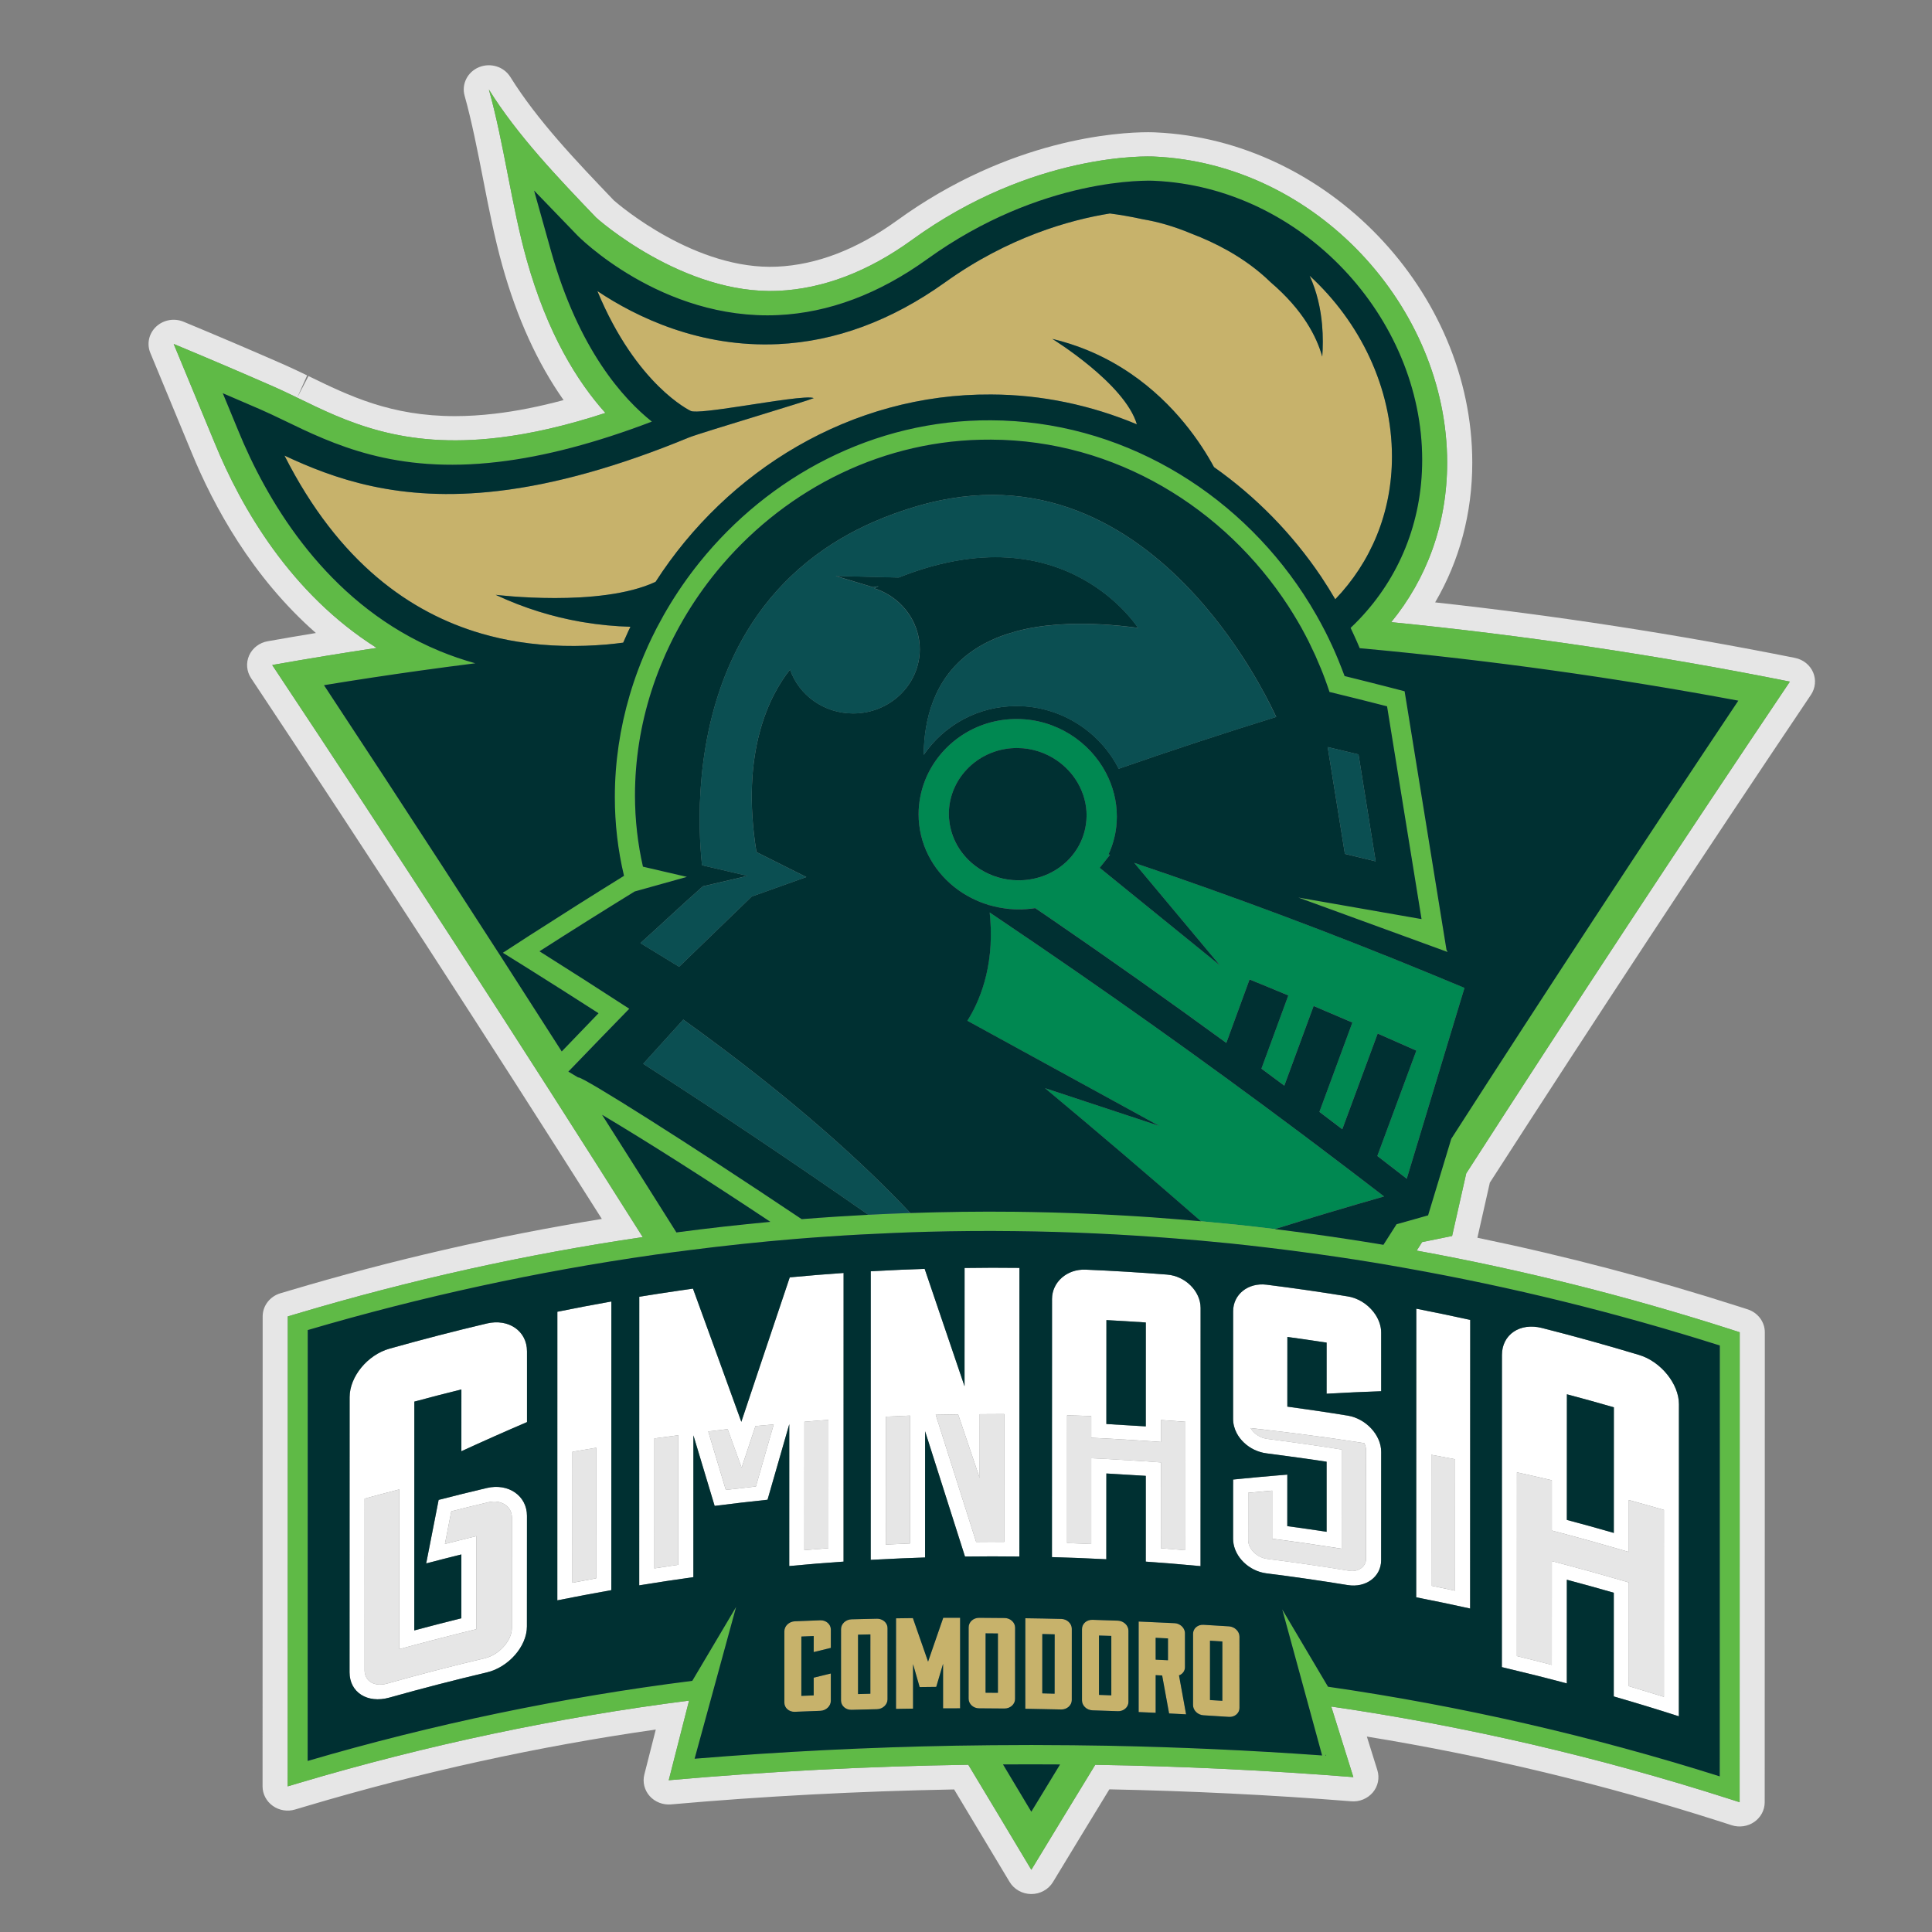 <?xml version="1.0" encoding="utf-8"?>
<!-- Generator: Adobe Illustrator 16.0.0, SVG Export Plug-In . SVG Version: 6.00 Build 0)  -->
<!DOCTYPE svg PUBLIC "-//W3C//DTD SVG 1.1//EN" "http://www.w3.org/Graphics/SVG/1.1/DTD/svg11.dtd">
<svg version="1.1" id="Layer_1" xmlns="http://www.w3.org/2000/svg" xmlns:xlink="http://www.w3.org/1999/xlink" x="0px" y="0px"
	 width="113.391px" height="113.391px" viewBox="0 0 113.391 113.391" enable-background="new 0 0 113.391 113.391"
	 xml:space="preserve">
<rect x="0" y="0" width="113.391" height="113.391" fill="#808080" stroke="none"/>
<g>
	<path fill="#E6E6E6" d="M106.287,40.778c0.264-0.394,0.311-0.888,0.125-1.321c-0.189-0.433-0.585-0.749-1.063-0.844
		c-6.937-1.388-14.03-2.482-21.119-3.259c1.432-2.446,2.179-5.237,2.179-8.199c0.003-10.065-8.522-18.944-18.6-19.385
		c-0.039-0.001-0.182-0.01-0.415-0.01c-1.785,0-8.124,0.375-14.758,5.188c-2.334,1.687-4.699,2.596-7.03,2.703
		c-4.765,0.221-9.233-3.587-9.574-3.885c-2.206-2.305-4.488-4.691-6.079-7.247c-0.378-0.608-1.164-0.852-1.84-0.576
		c-0.676,0.278-1.036,0.994-0.844,1.677c0.423,1.51,0.757,3.224,1.082,4.88c0.333,1.707,0.678,3.474,1.131,5.089
		c0.861,3.083,2.069,5.727,3.595,7.893c-1.426,0.383-2.774,0.651-4.025,0.796c-0.81,0.096-1.601,0.145-2.352,0.145
		c-3.769,0-6.213-1.193-8.595-2.352l-0.663,1.268c2.893,1.41,6.169,3.015,11.788,2.351c1.938-0.227,4.049-0.718,6.3-1.454
		c-1.635-1.819-3.403-4.643-4.626-9.014c-0.876-3.133-1.336-6.85-2.213-9.971c1.677,2.694,4.054,5.176,6.293,7.516
		c0.041,0.047,5.107,4.557,10.691,4.302c2.634-0.119,5.273-1.126,7.842-2.985c7.137-5.177,13.924-4.912,14.209-4.896
		c9.511,0.417,17.211,8.841,17.209,17.967c-0.001,3.634-1.22,6.839-3.282,9.359c7.836,0.778,15.645,1.939,23.397,3.491
		c-6.301,9.365-12.638,18.988-18.996,28.864l-0.829,3.673l-1.76,0.358c-0.105,0.167-0.212,0.332-0.318,0.499
		c6.204,1.131,12.371,2.676,18.453,4.63c0.168,0.056,0.335,0.11,0.504,0.163c0,9.195-0.002,18.39-0.005,27.583
		c-0.222-0.071-0.441-0.141-0.662-0.212c-7.577-2.429-15.421-4.258-23.306-5.404c0.434,1.379,0.867,2.76,1.297,4.143
		c-5.042-0.4-10.094-0.642-15.149-0.723c-1.25,2.046-2.5,4.098-3.751,6.162c-1.233-2.066-2.467-4.118-3.7-6.165
		c-5.865,0.088-11.729,0.391-17.582,0.908c0.397-1.557,0.795-3.117,1.193-4.673c-7.744,0.984-15.448,2.622-22.893,4.835
		c-0.221,0.067-0.441,0.133-0.664,0.198c0.003-9.192,0.004-18.386,0.006-27.583c0.169-0.048,0.339-0.099,0.508-0.15
		c6.698-1.999,13.494-3.5,20.325-4.504C30.445,61.082,23.188,49.889,15.974,39.03c2.041-0.362,4.085-0.695,6.131-1.004
		c-5.047-3.182-7.948-8.228-9.496-12.004c-0.806-1.948-1.612-3.894-2.417-5.835c1.948,0.809,3.9,1.642,5.854,2.498
		c0.421,0.184,0.858,0.393,1.321,0.618c0.024,0.012,0.049,0.023,0.074,0.037l0.585-1.307c-0.481-0.232-0.935-0.449-1.371-0.641
		c-1.975-0.866-3.955-1.709-5.882-2.509c-0.548-0.227-1.182-0.113-1.61,0.288c-0.427,0.402-0.561,1.012-0.339,1.545l2.415,5.829
		c1.303,3.177,3.565,7.328,7.301,10.607c-0.963,0.158-1.91,0.32-2.833,0.484c-0.482,0.085-0.888,0.396-1.084,0.83
		c-0.195,0.435-0.153,0.935,0.111,1.334C21.65,50.207,28.571,60.877,35.322,71.54c-6.181,1.004-12.346,2.419-18.366,4.216
		l-0.498,0.147c-0.619,0.184-1.042,0.735-1.042,1.358l-0.006,27.582c0,0.452,0.223,0.878,0.6,1.145
		c0.377,0.27,0.866,0.348,1.312,0.213l0.66-0.196c6.731-2.004,13.62-3.512,20.507-4.497l-0.672,2.639
		c-0.113,0.445,0.003,0.918,0.313,1.266c0.31,0.348,0.775,0.528,1.251,0.489c5.4-0.48,10.987-0.774,16.617-0.878
		c1.085,1.802,2.169,3.609,3.255,5.425c0.261,0.44,0.747,0.711,1.272,0.714c0.001,0,0.002,0,0.003,0
		c0.524,0,1.008-0.269,1.272-0.704c1.104-1.824,2.207-3.636,3.31-5.441c4.736,0.095,9.508,0.327,14.199,0.702
		c0.481,0.041,0.957-0.158,1.265-0.522c0.307-0.365,0.405-0.854,0.265-1.304c-0.206-0.658-0.409-1.316-0.617-1.973
		c6.979,1.134,13.947,2.81,20.751,4.991l0.661,0.213c0.449,0.144,0.942,0.071,1.326-0.194c0.385-0.269,0.612-0.696,0.612-1.154
		l0.007-27.583c0-0.61-0.405-1.152-1.007-1.347l-0.508-0.163c-5.039-1.618-10.19-2.974-15.354-4.039l0.73-3.233
		C93.635,59.793,99.974,50.161,106.287,40.778z"/>
	<g>
		<path fill="#FFFFFF" d="M28.575,77.676c-1.909,0.45-3.813,0.944-5.713,1.478c-1.298,0.364-2.34,1.647-2.342,2.846
			c0,5.385-0.001,10.768-0.004,16.151c0,1.172,1.043,1.849,2.341,1.482c1.899-0.533,3.806-1.026,5.714-1.477
			c1.272-0.299,2.355-1.526,2.355-2.697c0.001-2.165,0.001-4.327,0.003-6.494c0-1.171-1.083-1.932-2.356-1.633
			c-0.943,0.222-1.885,0.455-2.828,0.698c-0.244,1.242-0.486,2.485-0.731,3.729c0.687-0.18,1.375-0.358,2.064-0.527
			c0,1.25,0,2.498,0,3.746c-0.921,0.227-1.844,0.467-2.763,0.713c0.001-4.477,0.003-8.952,0.004-13.429
			c0.918-0.249,1.841-0.486,2.761-0.714c0,1.209,0,2.418-0.001,3.627c1.283-0.59,2.566-1.16,3.852-1.711c0-1.124,0-2.244,0-3.367
			c0-0.262,0-0.523,0-0.786C30.931,78.111,29.846,77.376,28.575,77.676z M24.435,96.518c0.915-0.245,1.834-0.483,2.751-0.71
			c0.256-0.064,0.514-0.128,0.773-0.19c0-1.82,0.001-3.64,0.001-5.461c-0.332,0.081-0.661,0.162-0.992,0.243
			c-0.286,0.071-0.571,0.142-0.856,0.217c0.126-0.641,0.251-1.279,0.376-1.918c0.73-0.186,1.458-0.361,2.189-0.535
			c0.748-0.168,1.369,0.252,1.368,0.899c0,2.166,0,4.332-0.002,6.496c0,0.73-0.751,1.567-1.578,1.763
			c-1.913,0.452-3.842,0.952-5.731,1.485c-0.406,0.118-0.785,0.07-1.036-0.124c-0.196-0.154-0.302-0.386-0.3-0.668
			c0-3.354,0.001-6.707,0.001-10.06c0.679-0.184,1.358-0.367,2.037-0.54c0,3.123,0,6.25,0,9.374
			C23.767,96.7,24.101,96.609,24.435,96.518z"/>
		<path fill="#FFFFFF" d="M32.709,93.926c1.056-0.211,2.111-0.413,3.168-0.599c0.001-5.647,0.001-11.295,0.004-16.94
			c-1.057,0.187-2.114,0.388-3.17,0.602C32.711,82.635,32.71,88.28,32.709,93.926z M33.596,85.206
			c0.465-0.083,0.931-0.157,1.398-0.237c-0.001,2.554-0.001,5.108-0.001,7.662c-0.467,0.085-0.932,0.172-1.4,0.265
			C33.595,90.332,33.595,87.769,33.596,85.206z"/>
		<path fill="#FFFFFF" d="M44.602,80.18c-0.241,0.721-0.482,1.442-0.724,2.165c-0.006,0.018-0.012,0.035-0.017,0.053
			c-0.118,0.35-0.235,0.699-0.352,1.05c-0.464-1.283-0.929-2.564-1.393-3.844c-0.026-0.071-0.052-0.143-0.078-0.213
			c-0.455-1.255-0.911-2.51-1.367-3.76c-0.301,0.041-0.602,0.086-0.902,0.13c-0.019,0.003-0.038,0.006-0.056,0.009
			c-0.731,0.107-1.463,0.218-2.194,0.338c-0.001,5.646-0.002,11.293-0.003,16.938c1.059-0.173,2.118-0.334,3.179-0.481
			c0-2.773,0.001-5.548,0.002-8.322c0.415,1.378,0.831,2.757,1.246,4.14c1.035-0.133,2.07-0.252,3.104-0.361
			c0.243-0.845,0.486-1.69,0.729-2.535c0.005-0.018,0.01-0.035,0.015-0.052c0.177-0.616,0.354-1.233,0.531-1.848
			c0,0.901-0.001,1.804-0.001,2.707c0,0.023,0,0.048,0,0.072c0,1.849-0.001,3.697-0.001,5.547c1.064-0.101,2.125-0.188,3.188-0.26
			c0-0.04,0-0.077,0-0.115c0-0.021,0-0.04,0-0.06c0-1.115,0-2.231,0-3.348c0.001-4.474,0.002-8.945,0.002-13.418
			c-1.054,0.072-2.108,0.158-3.16,0.258C45.767,76.703,45.184,78.441,44.602,80.18z M39.81,91.838
			c-0.468,0.066-0.938,0.138-1.406,0.212c0-2.54,0-5.082,0.001-7.626c0.468-0.065,0.938-0.125,1.406-0.188
			C39.81,86.77,39.81,89.302,39.81,91.838z M45.156,84.486c-0.263,0.918-0.527,1.836-0.791,2.756
			c-0.588,0.064-1.177,0.131-1.766,0.203c-0.344-1.144-0.688-2.287-1.031-3.432c0.381-0.046,0.759-0.095,1.139-0.136
			c0.272,0.753,0.546,1.507,0.819,2.261c0.27-0.815,0.542-1.626,0.813-2.44c0.104-0.011,0.207-0.02,0.31-0.028
			c0.015-0.001,0.031-0.003,0.046-0.004c0.238-0.021,0.476-0.043,0.715-0.065c-0.08,0.277-0.16,0.555-0.239,0.833
			C45.166,84.451,45.161,84.469,45.156,84.486z M47.21,83.446c0.469-0.039,0.942-0.082,1.413-0.113c0,1.118,0,2.236,0,3.354
			c0,1.114,0,2.229-0.001,3.343c0,0.022,0,0.044,0,0.066c0,0.256,0,0.512,0,0.768c-0.47,0.034-0.942,0.074-1.414,0.115
			c0-1.06,0.001-2.118,0.001-3.178c0-0.022,0-0.045,0-0.068c0-1.113,0.001-2.228,0.001-3.341
			C47.21,84.078,47.21,83.761,47.21,83.446z"/>
		<path fill="#FFFFFF" d="M56.612,74.419c0,0.189,0,0.379,0,0.568c0,0.104,0,0.209,0,0.313c0,0.956,0,1.912-0.001,2.867
			c0,0.482,0,0.966-0.001,1.449c0,0.581,0,1.164,0,1.746c-0.263-0.776-0.525-1.547-0.788-2.32c-0.215-0.635-0.43-1.268-0.646-1.9
			c-0.302-0.89-0.604-1.783-0.906-2.67c-0.914,0.026-1.83,0.069-2.745,0.119c-0.14,0.007-0.28,0.014-0.42,0.021
			c0,0.364,0,0.729,0,1.095c-0.001,5.007-0.002,10.015-0.002,15.023c0,0.274,0,0.547,0,0.82c0.161-0.01,0.324-0.016,0.485-0.024
			c0.902-0.049,1.804-0.088,2.705-0.116c0-2.47,0.002-4.937,0.003-7.406c0.78,2.442,1.559,4.895,2.34,7.351
			c1.063-0.013,2.129-0.015,3.192-0.001c0-3.106,0.002-6.213,0.002-9.318c0-0.495,0-0.989,0-1.485
			c0.001-2.045,0.001-4.091,0.002-6.137C58.757,74.4,57.685,74.403,56.612,74.419z M53.406,90.589
			c-0.473,0.019-0.944,0.04-1.416,0.063c0-2.502,0.001-5.007,0.001-7.507c0.472-0.023,0.944-0.043,1.416-0.063
			C53.407,85.585,53.407,88.088,53.406,90.589z M58.94,90.495c-0.55-0.004-1.099-0.003-1.649,0.003
			c-0.792-2.492-1.581-4.98-2.373-7.465c0.438-0.011,0.877-0.014,1.316-0.021c0.421,1.241,0.842,2.483,1.262,3.729
			c0-1.248,0.002-2.494,0.002-3.741c0.48-0.005,0.962-0.008,1.444-0.008C58.942,85.494,58.94,87.994,58.94,90.495z"/>
		<path fill="#FFFFFF" d="M68.499,74.807c-1.594-0.127-3.19-0.223-4.787-0.29c-1.088-0.045-1.967,0.731-1.968,1.722
			c0,1.941-0.001,3.882-0.001,5.822c-0.001,0.509-0.001,1.018-0.001,1.526c0,2.601,0,5.201-0.002,7.801
			c1.064,0.03,2.129,0.071,3.191,0.126c0.001-1.45,0.002-2.899,0.002-4.347c0-0.229,0.001-0.458,0.001-0.687
			c0.321,0.016,0.643,0.038,0.963,0.058c0.069,0.004,0.138,0.008,0.206,0.013c0.381,0.022,0.763,0.043,1.144,0.068
			c0,1.137,0,2.274,0,3.413c0,0.539,0,1.08-0.001,1.621c0.462,0.031,0.923,0.068,1.384,0.104c0.212,0.019,0.424,0.036,0.635,0.054
			c0.05,0.005,0.099,0.01,0.147,0.014c0.015,0.001,0.031,0.002,0.046,0.003c0.335,0.03,0.669,0.059,1.003,0.09
			c0-0.569,0-1.138,0-1.707c0-0.026,0-0.054,0-0.08c0.001-1.247,0.001-2.494,0.002-3.741c0-0.512,0-1.023,0-1.535
			c0-1.574,0-3.148,0-4.723c0-0.903,0-1.807,0.001-2.71c-0.001-0.218-0.001-0.437,0-0.655
			C70.464,75.779,69.562,74.891,68.499,74.807z M64.937,77.478c0.771,0.042,1.542,0.086,2.312,0.14c0,1.42,0,2.84-0.002,4.261
			c0,0.512,0,1.025,0,1.537c0,0.1,0,0.2,0,0.3c-0.323-0.022-0.646-0.038-0.969-0.058c-0.423-0.026-0.846-0.055-1.268-0.076
			c-0.026-0.001-0.051-0.003-0.076-0.004c0-0.067,0-0.134,0-0.2c0-1.204,0.001-2.407,0.002-3.61
			C64.937,79.005,64.937,78.241,64.937,77.478z M69.574,85.566c-0.001,1.806-0.001,3.612-0.001,5.418
			c-0.21-0.02-0.42-0.035-0.63-0.052c-0.271-0.022-0.54-0.046-0.811-0.066c0.001-0.715,0.001-1.431,0.001-2.146
			c0-0.964,0.001-1.926,0.001-2.89c-0.287-0.02-0.573-0.04-0.861-0.061c-0.075-0.006-0.15-0.009-0.226-0.015
			c-0.42-0.028-0.844-0.052-1.267-0.076c-0.202-0.012-0.405-0.027-0.609-0.037c-0.074-0.004-0.148-0.01-0.222-0.014
			c-0.3-0.016-0.603-0.029-0.904-0.044c0,0.163,0,0.326,0,0.489c0,1.514,0,3.029,0,4.545c-0.474-0.02-0.944-0.039-1.417-0.055
			c0-2.057,0-4.114,0-6.171c0-0.442,0.001-0.886,0.001-1.329c0.097,0.003,0.194,0.007,0.291,0.01
			c0.375,0.011,0.751,0.022,1.126,0.037c0,0.378,0,0.762,0,1.143c0,0.044,0,0.088,0,0.132c0.036,0.003,0.074,0.004,0.111,0.005
			c0.253,0.013,0.504,0.024,0.758,0.037c0.138,0.008,0.276,0.016,0.413,0.023c0.423,0.023,0.847,0.049,1.269,0.077
			c0.208,0.013,0.416,0.025,0.625,0.04c0.304,0.02,0.607,0.042,0.912,0.063c0-0.133,0-0.267,0-0.4c0-0.295,0-0.591,0-0.887
			c0.253,0.019,0.505,0.034,0.758,0.053c0.227,0.016,0.455,0.033,0.682,0.052c0,0.193,0,0.387,0,0.579
			C69.574,84.54,69.574,85.053,69.574,85.566z"/>
		<path fill="#FFFFFF" d="M79.311,76.135c-0.022-0.006-0.044-0.01-0.064-0.015c-0.047-0.011-0.094-0.022-0.143-0.029
			c-1.588-0.26-3.178-0.488-4.767-0.688c-1.087-0.135-1.963,0.57-1.963,1.561c0,1.377-0.001,2.753-0.002,4.13
			c0,0.729,0,1.457,0,2.187c0,0.295,0.077,0.579,0.214,0.839c0.216,0.407,0.576,0.75,1.019,0.964
			c0.015,0.008,0.031,0.015,0.047,0.021c0.212,0.098,0.442,0.168,0.685,0.197c0.391,0.05,0.781,0.103,1.171,0.156
			c0.784,0.104,1.568,0.216,2.352,0.335c0,1.37,0,2.744,0,4.113c-0.769-0.119-1.537-0.229-2.307-0.332
			c0-1.008,0.002-2.017,0.002-3.024c-0.258,0.02-0.516,0.043-0.774,0.064c-0.668,0.057-1.335,0.117-2.003,0.185
			c-0.066,0.007-0.133,0.013-0.198,0.02c-0.019,0.002-0.039,0.003-0.058,0.005c-0.051,0.005-0.1,0.01-0.148,0.015
			c0,0.075,0,0.149,0,0.224c0,0.029-0.001,0.06-0.001,0.09c0,0.343,0,0.687-0.001,1.03c0,0.714,0,1.428,0,2.143
			c0,0.045,0.004,0.09,0.007,0.135c0.077,0.915,0.92,1.755,1.957,1.885c1.589,0.198,3.18,0.429,4.768,0.688
			c1.059,0.172,1.957-0.489,1.957-1.457c0-2.122,0.002-4.241,0.003-6.363c0-0.993-0.901-1.952-1.96-2.126
			c-0.638-0.104-1.276-0.203-1.916-0.297c-0.543-0.081-1.088-0.158-1.632-0.231c0-0.161,0-0.323,0-0.483c0-0.034,0-0.066,0-0.1
			c0.001-1.168,0.002-2.338,0.002-3.507c0.676,0.091,1.35,0.189,2.023,0.292c0.021,0.003,0.042,0.006,0.063,0.008
			c0.072,0.012,0.146,0.021,0.217,0.032c0,0.974-0.001,1.948-0.001,2.923c0,0.025,0,0.052,0,0.078
			c1.072-0.062,2.137-0.111,3.204-0.147c0-1.146,0-2.29,0-3.437c0-0.361-0.122-0.719-0.324-1.036
			C80.421,76.684,79.9,76.289,79.311,76.135z M74.388,83.93c0.645,0.074,1.288,0.151,1.932,0.234
			c1.252,0.161,2.501,0.338,3.751,0.534c0.065,0.138,0.106,0.282,0.106,0.424c0,2.121-0.001,4.245-0.003,6.365
			c0.002,0.461-0.458,0.798-1.006,0.7c-1.584-0.261-3.192-0.492-4.785-0.693c-0.609-0.075-1.127-0.585-1.127-1.114
			c0-0.443,0.001-0.888,0.001-1.331c0-0.479,0-0.958,0.001-1.436c0.315-0.031,0.633-0.059,0.949-0.087
			c0.153-0.015,0.307-0.028,0.459-0.042c0,0.94,0,1.884,0,2.824c0.278,0.037,0.556,0.072,0.833,0.109
			c0.768,0.104,1.531,0.215,2.297,0.332c0.317,0.048,0.633,0.097,0.947,0.146c0-1.939,0-3.881,0.001-5.821
			c-0.272-0.043-0.548-0.087-0.822-0.129c-0.64-0.099-1.279-0.19-1.92-0.279c-0.538-0.074-1.078-0.146-1.617-0.216
			c-0.099-0.013-0.193-0.036-0.283-0.066c-0.016-0.006-0.032-0.013-0.049-0.019c-0.282-0.111-0.516-0.312-0.654-0.551
			c0.311,0.034,0.622,0.071,0.933,0.106C74.35,83.926,74.37,83.927,74.388,83.93z"/>
		<path fill="#FFFFFF" d="M83.118,93.748c1.057,0.207,2.112,0.426,3.165,0.659c0.002-5.646,0.004-11.294,0.006-16.94
			c-1.055-0.232-2.109-0.451-3.166-0.658C83.122,82.457,83.121,88.102,83.118,93.748z M84.004,85.382
			c0.468,0.086,0.934,0.172,1.399,0.263c-0.002,2.571-0.002,5.142-0.003,7.715c-0.465-0.101-0.932-0.197-1.398-0.292
			C84.004,90.506,84.004,87.944,84.004,85.382z"/>
		<path fill="#FFFFFF" d="M96.205,79.525c-1.896-0.571-3.797-1.101-5.704-1.584c-1.3-0.333-2.351,0.39-2.351,1.587
			c-0.002,6.105-0.002,12.212-0.004,18.317c1.273,0.301,2.544,0.618,3.812,0.956c0-2.03,0.001-4.059,0.002-6.084
			c0.919,0.244,1.84,0.498,2.755,0.763c0,2.029,0,4.058-0.002,6.085c1.277,0.369,2.551,0.757,3.821,1.166
			c0.001-4.75,0.001-9.502,0.004-14.25c0-1.091,0-2.186,0-3.277c0.001-0.262,0.001-0.527,0.001-0.79
			C98.539,81.216,97.468,79.905,96.205,79.525z M91.963,81.833c0.92,0.244,1.839,0.499,2.756,0.764
			c-0.003,2.457-0.003,4.916-0.003,7.372c-0.916-0.265-1.837-0.519-2.756-0.763C91.961,86.748,91.963,84.291,91.963,81.833z
			 M97.657,99.59c-0.688-0.214-1.375-0.422-2.063-0.628c0-2.028,0-4.058,0.002-6.087c-0.255-0.074-0.509-0.146-0.763-0.22
			c-0.921-0.268-1.842-0.523-2.766-0.77c-0.33-0.087-0.66-0.174-0.988-0.262c-0.001,2.031-0.001,4.06-0.002,6.09
			c-0.683-0.18-1.366-0.349-2.05-0.516c0.002-3.595,0.003-7.189,0.003-10.785c0.685,0.153,1.367,0.303,2.049,0.465
			c0,0.984,0,1.968,0,2.952c0.257,0.068,0.514,0.137,0.772,0.204c0.914,0.244,1.832,0.498,2.745,0.763
			c0.332,0.097,0.666,0.192,0.999,0.29c0-1.017,0-2.032,0-3.048c0.689,0.188,1.377,0.383,2.063,0.58
			C97.659,92.276,97.659,95.934,97.657,99.59z"/>
	</g>
	<g>
		<path fill="#E6E6E6" d="M28.677,88.164c-0.73,0.174-1.459,0.35-2.189,0.535c-0.125,0.639-0.25,1.277-0.376,1.918
			c0.286-0.075,0.571-0.146,0.856-0.217c0.331-0.081,0.661-0.162,0.992-0.243c0,1.821-0.001,3.641-0.001,5.461
			c-0.259,0.063-0.517,0.126-0.773,0.19c-0.917,0.227-1.836,0.465-2.751,0.71c-0.334,0.091-0.668,0.182-1,0.271
			c0-3.124,0-6.251,0-9.374c-0.679,0.173-1.357,0.356-2.037,0.54c0,3.353-0.001,6.706-0.001,10.06
			c-0.001,0.282,0.104,0.514,0.3,0.668c0.251,0.194,0.63,0.242,1.036,0.124c1.889-0.533,3.818-1.033,5.731-1.485
			c0.826-0.195,1.578-1.032,1.578-1.763c0.002-2.164,0.002-4.33,0.002-6.496C30.047,88.416,29.426,87.996,28.677,88.164z"/>
		<path fill="#E6E6E6" d="M33.594,92.895c0.468-0.093,0.934-0.18,1.4-0.265c0-2.554,0-5.108,0.001-7.662
			c-0.468,0.08-0.933,0.154-1.398,0.237C33.595,87.769,33.595,90.332,33.594,92.895z"/>
		<path fill="#E6E6E6" d="M47.21,84.392c0,1.113-0.001,2.228-0.001,3.341c0,0.023,0,0.046,0,0.068c0,1.06,0,2.118-0.001,3.178
			c0.472-0.041,0.944-0.081,1.414-0.115c0-0.256,0-0.512,0-0.768c0-0.022,0-0.044,0-0.066c0-1.113,0-2.229,0.001-3.343
			c0-1.118,0-2.236,0-3.354c-0.471,0.031-0.944,0.074-1.413,0.113C47.21,83.761,47.21,84.078,47.21,84.392z"/>
		<path fill="#E6E6E6" d="M38.404,92.05c0.468-0.074,0.938-0.146,1.406-0.212c0-2.535,0-5.067,0.001-7.603
			c-0.468,0.063-0.938,0.123-1.406,0.188C38.404,86.968,38.404,89.51,38.404,92.05z"/>
		<path fill="#E6E6E6" d="M44.65,83.67c-0.103,0.009-0.206,0.018-0.31,0.028c-0.271,0.814-0.543,1.625-0.813,2.44
			c-0.273-0.754-0.546-1.508-0.819-2.261c-0.38,0.041-0.758,0.09-1.139,0.136c0.343,1.145,0.687,2.288,1.031,3.432
			c0.588-0.072,1.177-0.139,1.766-0.203c0.264-0.92,0.528-1.838,0.791-2.756c0.005-0.018,0.01-0.035,0.016-0.053
			c0.08-0.278,0.159-0.556,0.239-0.833c-0.239,0.022-0.477,0.044-0.715,0.065C44.68,83.667,44.665,83.669,44.65,83.67z"/>
		<path fill="#E6E6E6" d="M57.496,86.742c-0.419-1.246-0.841-2.488-1.262-3.729c-0.439,0.007-0.878,0.01-1.316,0.021
			c0.792,2.484,1.582,4.973,2.373,7.465c0.551-0.006,1.1-0.007,1.649-0.003c0-2.501,0.002-5.001,0.002-7.502
			c-0.482,0-0.964,0.003-1.444,0.008C57.498,84.248,57.496,85.494,57.496,86.742z"/>
		<path fill="#E6E6E6" d="M51.99,90.651c0.472-0.022,0.942-0.044,1.416-0.063c0.002-2.501,0.002-5.004,0.002-7.507
			c-0.472,0.02-0.944,0.039-1.416,0.063C51.991,85.644,51.99,88.149,51.99,90.651z"/>
		<path fill="#E6E6E6" d="M68.135,83.344c0,0.296,0,0.592,0,0.887c0,0.134,0,0.268,0,0.4c-0.305-0.021-0.608-0.043-0.912-0.063
			c-0.209-0.015-0.417-0.027-0.625-0.04c-0.422-0.028-0.846-0.054-1.269-0.077c-0.137-0.008-0.275-0.016-0.413-0.023
			c-0.254-0.013-0.505-0.024-0.758-0.037c-0.037-0.001-0.075-0.002-0.111-0.005c0-0.044,0-0.088,0-0.132c0-0.381,0-0.765,0-1.143
			c-0.375-0.015-0.751-0.026-1.126-0.037c-0.097-0.003-0.194-0.007-0.291-0.01c0,0.443-0.001,0.887-0.001,1.329
			c0,2.057,0,4.114,0,6.171c0.473,0.016,0.943,0.035,1.417,0.055c0-1.516,0-3.031,0-4.545c0-0.163,0-0.326,0-0.489
			c0.302,0.015,0.604,0.028,0.904,0.044c0.073,0.004,0.147,0.01,0.222,0.014c0.204,0.01,0.407,0.025,0.609,0.037
			c0.423,0.024,0.847,0.048,1.267,0.076c0.075,0.006,0.15,0.009,0.226,0.015c0.288,0.021,0.574,0.041,0.861,0.061
			c0,0.964-0.001,1.926-0.001,2.89c0,0.715,0,1.431-0.001,2.146c0.271,0.021,0.54,0.044,0.811,0.066
			c0.21,0.017,0.42,0.032,0.63,0.052c0-1.806,0-3.612,0.001-5.418c0-0.513,0-1.026,0-1.539c0-0.192,0-0.386,0-0.579
			c-0.227-0.019-0.455-0.036-0.682-0.052C68.639,83.378,68.387,83.362,68.135,83.344z"/>
		<path fill="#E6E6E6" d="M76.32,84.165c-0.644-0.083-1.287-0.16-1.932-0.234c-0.019-0.003-0.038-0.005-0.057-0.008
			c-0.311-0.035-0.622-0.072-0.933-0.106c0.139,0.239,0.372,0.439,0.654,0.551c0.017,0.006,0.033,0.013,0.049,0.019
			c0.09,0.03,0.185,0.054,0.283,0.066c0.539,0.069,1.079,0.142,1.617,0.216c0.641,0.089,1.28,0.181,1.92,0.279
			c0.274,0.042,0.55,0.086,0.822,0.129c-0.001,1.94-0.001,3.882-0.001,5.821c-0.314-0.05-0.63-0.099-0.947-0.146
			c-0.766-0.117-1.529-0.229-2.297-0.332c-0.277-0.037-0.555-0.072-0.833-0.109c0-0.94,0-1.884,0-2.824
			c-0.152,0.014-0.306,0.027-0.459,0.042c-0.316,0.028-0.634,0.056-0.949,0.087c-0.001,0.478-0.001,0.956-0.001,1.436
			c0,0.443-0.001,0.888-0.001,1.331c0,0.529,0.518,1.039,1.127,1.114c1.593,0.201,3.201,0.433,4.785,0.693
			c0.548,0.098,1.008-0.239,1.006-0.7c0.002-2.12,0.003-4.244,0.003-6.365c0-0.142-0.041-0.286-0.106-0.424
			C78.821,84.503,77.572,84.326,76.32,84.165z"/>
		<path fill="#E6E6E6" d="M84.002,93.067c0.467,0.095,0.934,0.191,1.398,0.292c0.001-2.573,0.001-5.144,0.003-7.715
			c-0.466-0.091-0.932-0.177-1.399-0.263C84.004,87.944,84.004,90.506,84.002,93.067z"/>
		<path fill="#E6E6E6" d="M95.595,88.039c0,1.016,0,2.031,0,3.048c-0.333-0.098-0.667-0.193-0.999-0.29
			c-0.913-0.265-1.831-0.519-2.745-0.763c-0.259-0.067-0.516-0.136-0.772-0.204c0-0.984,0-1.968,0-2.952
			c-0.682-0.162-1.364-0.312-2.049-0.465c0,3.596-0.001,7.19-0.003,10.785c0.684,0.167,1.367,0.336,2.05,0.516
			c0.001-2.03,0.001-4.059,0.002-6.09c0.328,0.088,0.658,0.175,0.988,0.262c0.924,0.246,1.845,0.502,2.766,0.77
			c0.254,0.073,0.508,0.146,0.763,0.22c-0.002,2.029-0.002,4.059-0.002,6.087c0.688,0.206,1.375,0.414,2.063,0.628
			c0.002-3.655,0.002-7.313,0.002-10.971C96.972,88.422,96.285,88.227,95.595,88.039z"/>
	</g>
	<g>
		<path fill="#008851" d="M85.201,57.668c-0.417-0.175-0.835-0.348-1.254-0.52c-5.778-2.38-11.575-4.55-17.378-6.507l3.654,4.371
			l1.374,1.644l-1.538-1.249L65.2,51.466l-0.616-0.5l-0.041-0.033l0.319-0.403l0.287-0.362c-0.029-0.01-0.059-0.019-0.087-0.028
			c0.118-0.255,0.217-0.521,0.293-0.796c0.076-0.272,0.132-0.553,0.163-0.841c0.021-0.19,0.031-0.383,0.031-0.579
			c0.001-0.909-0.228-1.775-0.631-2.549c-0.961-1.847-2.924-3.152-5.186-3.176c-2.485-0.031-4.611,1.493-5.443,3.612
			c-0.241,0.616-0.375,1.282-0.376,1.976c0,1.723,0.816,3.253,2.098,4.274c0.321,0.256,0.672,0.479,1.047,0.666
			c0.308,0.154,0.631,0.284,0.967,0.384c0.002,0.009,0.004,0.018,0.006,0.027c0.003-0.007,0.009-0.014,0.015-0.021
			c0.385,0.114,0.786,0.19,1.2,0.228c0.022,0.002,0.045,0.003,0.069,0.005c0.138,0.011,0.275,0.019,0.415,0.02
			c0.351,0.004,0.693-0.022,1.027-0.074c0.291,0.198,0.582,0.395,0.873,0.594c3.45,2.365,6.899,4.806,10.344,7.318
			c0.455-1.244,0.91-2.484,1.364-3.725c0.758,0.308,1.517,0.623,2.274,0.938c-0.525,1.432-1.052,2.861-1.579,4.297
			c0.448,0.33,0.896,0.665,1.345,0.998c0.574-1.562,1.146-3.118,1.721-4.675c0.758,0.319,1.516,0.645,2.273,0.971
			c-0.646,1.745-1.291,3.493-1.935,5.242c0.073,0.057,0.146,0.112,0.22,0.168c0.326,0.247,0.653,0.496,0.979,0.744
			c0.048,0.035,0.097,0.072,0.145,0.108c0.046-0.123,0.091-0.245,0.136-0.369c0.647-1.752,1.295-3.501,1.941-5.247
			c0.077,0.035,0.156,0.069,0.235,0.104c0.678,0.298,1.356,0.596,2.033,0.898c-0.762,2.059-1.525,4.118-2.29,6.183
			c0.575,0.442,1.151,0.889,1.728,1.336c0.854-2.828,1.709-5.651,2.562-8.472c0.124-0.407,0.247-0.816,0.37-1.224
			c0.152-0.503,0.305-1.005,0.457-1.507C85.703,57.873,85.452,57.771,85.201,57.668z M55.74,48.362
			c-0.03-0.193-0.051-0.389-0.051-0.589c0.001-2.141,1.815-3.897,4.043-3.87c0.85,0.009,1.64,0.279,2.292,0.725
			c0.509,0.35,0.936,0.808,1.238,1.337c0.325,0.568,0.513,1.217,0.512,1.901c0,0.185-0.018,0.364-0.044,0.54
			c-0.275,1.878-1.961,3.285-4,3.261c-0.797-0.009-1.539-0.239-2.165-0.625c-0.852-0.524-1.484-1.339-1.744-2.3
			C55.787,48.616,55.76,48.49,55.74,48.362z"/>
		<path fill="#008851" d="M76.433,66.574c-5.859-4.389-11.731-8.558-17.604-12.515c-0.249-0.168-0.498-0.338-0.748-0.506
			c0.013,0.125,0.024,0.248,0.034,0.369c0.229,2.93-0.678,4.937-1.344,5.986l11.264,6.172l-6.708-2.217
			c3.055,2.546,6.107,5.149,9.158,7.813c0.175,0.015,0.351,0.033,0.525,0.051c0.523,0.05,1.048,0.098,1.571,0.152
			c0.746,0.079,1.491,0.165,2.237,0.257c2.139-0.668,4.276-1.306,6.411-1.916c-1.272-0.979-2.546-1.949-3.819-2.909
			C77.086,67.066,76.76,66.818,76.433,66.574z"/>
	</g>
	<g>
		<path fill="#C7B26B" d="M76.864,16.183c0.439,0.958,0.646,1.952,0.729,2.853c0.063,0.713,0.052,1.366,0.012,1.892
			c-0.331-1.161-1.104-2.713-3.023-4.356c-0.747-0.729-1.585-1.332-2.458-1.83c-0.721-0.411-1.463-0.75-2.199-1.03
			c-1.043-0.437-1.994-0.7-2.84-0.841c-0.729-0.161-1.391-0.27-1.944-0.342c-2.33,0.374-5.957,1.377-9.688,4.054
			c-3.142,2.245-6.432,3.456-9.776,3.614c-4.591,0.216-8.314-1.576-10.615-3.113c2.3,5.539,5.445,7.015,5.481,7.035
			c0.251,0.113,1.519-0.061,2.926-0.274c1.857-0.281,3.959-0.631,4.291-0.479c-0.281,0.115-1.671,0.543-3.171,1.004
			c-1.83,0.562-3.822,1.169-4.163,1.311c-4.054,1.673-7.819,2.744-11.195,3.136c-5.854,0.687-9.686-0.749-12.533-2.077
			c3.194,6.303,7.41,9.237,11.553,10.444c0.717,0.208,1.431,0.366,2.137,0.48c1.82,0.292,3.588,0.3,5.208,0.163
			c0.341-0.031,0.667-0.068,0.981-0.11c0.099-0.23,0.2-0.458,0.306-0.685c0.039-0.083,0.08-0.164,0.119-0.246
			c-0.898-0.026-1.828-0.11-2.779-0.271c-0.053-0.009-0.106-0.018-0.159-0.027c-1.611-0.284-3.283-0.784-4.973-1.577
			c0,0,6.131,0.76,9.385-0.762c4.188-6.51,11.446-11.05,19.695-10.996c2.985,0.009,5.878,0.633,8.554,1.752
			c-0.705-2.4-4.965-5.016-4.965-5.016c0.707,0.169,1.37,0.384,1.992,0.635c0.972,0.393,1.839,0.875,2.615,1.406
			c2.586,1.77,4.126,4.082,4.885,5.485c2.452,1.728,4.593,3.912,6.285,6.425c0.291,0.435,0.568,0.879,0.833,1.333
			c2.073-2.161,3.327-5.058,3.327-8.376C81.697,22.745,79.823,18.896,76.864,16.183z"/>
		<path fill="#C7B26B" d="M48.148,95.095c-0.5,0.019-0.999,0.038-1.497,0.059c-0.342,0.016-0.616,0.276-0.616,0.588
			c0,1.398,0,2.794,0,4.191c0,0.302,0.273,0.549,0.615,0.533c0.498-0.021,0.998-0.038,1.497-0.057
			c0.333-0.011,0.615-0.281,0.615-0.581c0-0.537,0-1.072,0-1.61c-0.335,0.082-0.67,0.163-1.006,0.246c0,0.347,0,0.695,0,1.04
			c-0.241,0.009-0.482,0.02-0.724,0.028c0-1.159,0.001-2.322,0.001-3.483c0.241-0.01,0.481-0.019,0.725-0.029
			c0,0.314-0.002,0.629-0.002,0.941c0.336-0.083,0.671-0.164,1.006-0.245c0.001-0.36,0.001-0.718,0.001-1.079
			C48.763,95.326,48.48,95.086,48.148,95.095z"/>
		<path fill="#C7B26B" d="M51.681,95.035c-0.013-0.004-0.026-0.007-0.039-0.011c-0.055-0.013-0.11-0.022-0.169-0.021
			c-0.5,0.009-0.998,0.021-1.498,0.035c-0.34,0.01-0.615,0.271-0.614,0.579c-0.001,1.398-0.001,2.794-0.001,4.19
			c0,0.303,0.273,0.554,0.615,0.544c0.5-0.013,0.999-0.025,1.497-0.037c0.333-0.006,0.617-0.271,0.617-0.572
			c0.001-1.329,0.001-2.658,0.001-3.986c0-0.018,0-0.033,0-0.049c0-0.052,0-0.104,0-0.155C52.09,95.308,51.916,95.109,51.681,95.035
			z M51.082,99.406c-0.241,0.006-0.481,0.013-0.723,0.02c0-1.164,0-2.325,0-3.485c0.242-0.005,0.482-0.012,0.724-0.017
			C51.083,97.083,51.083,98.245,51.082,99.406z"/>
		<path fill="#C7B26B" d="M54.747,96.72c-0.092,0.269-0.186,0.536-0.277,0.804c-0.298-0.853-0.593-1.706-0.892-2.556
			c-0.328,0.004-0.658,0.01-0.989,0.013c0,0.517,0,1.032,0,1.549c0,0.016,0,0.031,0,0.047c0,1.239-0.001,2.479-0.001,3.719
			c0.333-0.007,0.667-0.01,1-0.015c0-0.688,0-1.375,0-2.063c0-0.015,0-0.029,0-0.046c0-0.168,0-0.336,0-0.504
			c0.092,0.32,0.184,0.64,0.275,0.96c0.01,0.029,0.017,0.059,0.026,0.087c0.028,0.101,0.058,0.2,0.086,0.301
			c0.032,0,0.064-0.001,0.096-0.001c0.008,0,0.018,0,0.027,0c0.284-0.004,0.567-0.007,0.851-0.01
			c0.129-0.437,0.26-0.872,0.389-1.313c0.003-0.013,0.008-0.027,0.012-0.041c0,0.021,0,0.041,0,0.063c0,0.851,0,1.7,0,2.551
			c0.333-0.002,0.665-0.002,0.999-0.002c0-0.298,0-0.596,0-0.893c0-1.474,0-2.947,0-4.422c-0.33,0-0.66,0.001-0.99,0.002
			C55.155,95.541,54.951,96.131,54.747,96.72z"/>
		<path fill="#C7B26B" d="M58.962,94.962c-0.5-0.007-0.999-0.009-1.497-0.012c-0.341-0.001-0.614,0.249-0.614,0.561
			c-0.002,1.396-0.002,2.794-0.002,4.189c0,0.304,0.274,0.563,0.614,0.563c0.499,0.002,0.999,0.005,1.496,0.011
			c0.332,0.002,0.616-0.252,0.616-0.556c0.001-1.396,0.001-2.793,0.003-4.19C59.578,95.219,59.295,94.963,58.962,94.962z
			 M58.569,99.353c-0.241-0.003-0.482-0.005-0.725-0.006c0-1.162,0.002-2.324,0.002-3.484c0.242,0.001,0.482,0.002,0.723,0.006
			C58.569,97.029,58.569,98.19,58.569,99.353z"/>
		<path fill="#C7B26B" d="M62.29,95.017c-0.706-0.019-1.409-0.031-2.113-0.041c0,1.77-0.002,3.543-0.002,5.313
			c0.705,0.01,1.408,0.025,2.111,0.042c0.334,0.007,0.617-0.246,0.618-0.547c0-1.397,0.001-2.793,0.001-4.19
			C62.905,95.283,62.622,95.023,62.29,95.017z M61.895,99.404c-0.24-0.006-0.482-0.013-0.723-0.019
			c0.001-1.159,0.001-2.319,0.001-3.482c0.239,0.006,0.482,0.009,0.725,0.017C61.898,97.081,61.898,98.24,61.895,99.404z"/>
		<path fill="#C7B26B" d="M65.617,95.118c-0.5-0.019-0.999-0.035-1.498-0.05c-0.342-0.012-0.616,0.23-0.616,0.543
			c0,1.396,0,2.794,0,4.189c0,0.3,0.274,0.569,0.612,0.58c0.013,0,0.024,0,0.036,0.001c0.011,0.001,0.022,0.001,0.033,0.002
			c0.479,0.015,0.956,0.031,1.432,0.048c0.33,0.013,0.613-0.235,0.613-0.539c0-0.943,0-1.892,0-2.839c0-0.022,0-0.045,0-0.067
			c0-0.427,0-0.854,0-1.282C66.229,95.394,65.946,95.134,65.617,95.118z M65.224,98.688c0,0.271,0,0.542,0,0.813
			c-0.164-0.008-0.327-0.013-0.489-0.019c-0.012-0.001-0.023-0.001-0.034-0.001c-0.067-0.003-0.134-0.004-0.2-0.007
			c0-1.162,0-2.323,0-3.484c0.241,0.008,0.481,0.018,0.724,0.023c0,0.871,0,1.741,0,2.611
			C65.224,98.646,65.224,98.668,65.224,98.688z"/>
		<path fill="#C7B26B" d="M69.547,97.851c0-0.664,0-1.326,0-1.99c0-0.183-0.096-0.348-0.24-0.459
			c-0.102-0.076-0.227-0.127-0.363-0.135c-0.523-0.027-1.046-0.05-1.569-0.072c-0.013-0.001-0.026-0.002-0.041-0.002
			c-0.167-0.007-0.336-0.018-0.504-0.023c0,0.28,0,0.563-0.001,0.843c0,0.022,0,0.046,0,0.068c0,1.113,0,2.228,0,3.341
			c0,0.354,0,0.707,0,1.061c0.333,0.013,0.666,0.027,0.999,0.044c0-0.737,0-1.472,0-2.21c0.127,0.007,0.255,0.013,0.381,0.019
			c0.136,0.743,0.271,1.486,0.407,2.229c0.333,0.015,0.665,0.034,0.998,0.053c-0.139-0.761-0.276-1.523-0.415-2.285
			C69.414,98.253,69.547,98.063,69.547,97.851z M68.551,97.441c-0.163-0.008-0.325-0.015-0.488-0.022
			c-0.078-0.005-0.157-0.009-0.235-0.012c0-0.429,0-0.855,0-1.283c0.241,0.012,0.482,0.021,0.724,0.036c0,0.154,0,0.311,0,0.465
			C68.551,96.897,68.551,97.169,68.551,97.441z"/>
		<path fill="#C7B26B" d="M72.132,95.452c-0.498-0.031-0.997-0.062-1.495-0.091c-0.34-0.021-0.615,0.216-0.615,0.525
			c0,1.398-0.001,2.794-0.001,4.19c0,0.302,0.275,0.577,0.615,0.596c0.497,0.031,0.996,0.062,1.495,0.094
			c0.332,0.021,0.615-0.218,0.615-0.521c0-1.396,0-2.792,0-4.188C72.746,95.745,72.465,95.475,72.132,95.452z M71.74,99.821
			c-0.242-0.013-0.482-0.027-0.724-0.043c0-1.16,0-2.322,0-3.484c0.241,0.016,0.483,0.03,0.725,0.045
			C71.741,97.5,71.74,98.662,71.74,99.821z"/>
	</g>
	<path fill="#5FBA46" d="M83.148,73.399c0.106-0.167,0.213-0.332,0.318-0.499l1.76-0.358l0.829-3.673
		c6.358-9.876,12.695-19.499,18.996-28.864c-7.753-1.552-15.562-2.712-23.397-3.491c2.063-2.52,3.281-5.725,3.282-9.359
		c0.002-9.126-7.698-17.551-17.209-17.967c-0.285-0.015-7.072-0.281-14.209,4.896c-2.569,1.859-5.208,2.866-7.842,2.985
		c-5.584,0.255-10.651-4.254-10.691-4.302c-2.239-2.34-4.616-4.822-6.293-7.516c0.877,3.122,1.337,6.838,2.213,9.971
		c1.223,4.371,2.992,7.194,4.626,9.014c-2.25,0.736-4.361,1.228-6.3,1.454c-5.619,0.664-8.896-0.941-11.788-2.351
		c-0.025-0.014-0.05-0.024-0.074-0.037c-0.463-0.225-0.899-0.434-1.321-0.618c-1.955-0.856-3.906-1.689-5.854-2.498
		c0.805,1.941,1.611,3.887,2.417,5.835c1.548,3.776,4.449,8.822,9.496,12.004c-2.046,0.309-4.091,0.642-6.131,1.004
		c7.214,10.859,14.471,22.052,21.749,33.577c-6.831,1.004-13.627,2.505-20.325,4.504c-0.169,0.052-0.339,0.103-0.508,0.15
		c-0.001,9.197-0.003,18.391-0.006,27.583c0.222-0.065,0.443-0.131,0.664-0.198c7.445-2.213,15.149-3.851,22.893-4.835
		c-0.398,1.556-0.796,3.116-1.193,4.673c5.853-0.518,11.717-0.82,17.582-0.908c1.233,2.047,2.467,4.099,3.7,6.165
		c1.251-2.064,2.501-4.116,3.751-6.162c5.056,0.081,10.107,0.322,15.149,0.723c-0.43-1.383-0.863-2.764-1.297-4.143
		c7.885,1.146,15.729,2.976,23.306,5.404c0.221,0.071,0.44,0.141,0.662,0.212c0.003-9.193,0.005-18.388,0.005-27.583
		c-0.169-0.053-0.336-0.107-0.504-0.163C95.519,76.075,89.352,74.53,83.148,73.399z M77.812,102.972
		c0.008,0.024,0.016,0.049,0.023,0.073c-0.009,0-0.019-0.001-0.026-0.001L77.812,102.972z M100.931,104.256
		c-7.482-2.365-15.217-4.141-22.99-5.261l-2.685-4.534l2.339,8.568c-4.204-0.302-8.416-0.491-12.631-0.571
		c-0.677-0.012-1.354-0.022-2.031-0.029c-0.011,0-0.021,0-0.032,0c-1.57-0.017-3.141-0.018-4.712-0.002
		c-0.671,0.007-1.344,0.015-2.016,0.027c-0.008,0-0.014,0-0.021,0c-5.132,0.092-10.263,0.346-15.386,0.767l2.436-8.908l-2.572,4.337
		c-7.631,0.96-15.225,2.547-22.574,4.701c0.001-8.43,0.003-16.859,0.005-25.288c6.698-1.969,13.492-3.442,20.318-4.415
		c0.02-0.002,0.039-0.006,0.059-0.009c0.64-0.091,1.279-0.173,1.92-0.255c2.116-0.271,4.235-0.498,6.355-0.672
		c0.618-0.051,1.236-0.095,1.854-0.138c1.306-0.089,2.613-0.159,3.919-0.212c0.648-0.026,1.297-0.052,1.945-0.068
		c1.7-0.044,3.4-0.059,5.097-0.038c3.183,0.033,6.37,0.185,9.559,0.44c0.475,0.037,0.949,0.077,1.424,0.12
		c0.031,0.003,0.063,0.007,0.096,0.01c0.396,0.036,0.792,0.073,1.188,0.113c0.05,0.006,0.1,0.009,0.15,0.015
		c0.076,0.008,0.153,0.015,0.23,0.021c0.713,0.073,1.424,0.155,2.137,0.239c0.704,0.083,1.406,0.172,2.11,0.266
		c1.372,0.184,2.745,0.383,4.115,0.607c0.022,0.004,0.045,0.008,0.067,0.011c0.63,0.104,1.26,0.213,1.888,0.325
		c6.2,1.102,12.364,2.617,18.443,4.544C100.935,87.396,100.933,95.827,100.931,104.256z M60.529,106.332
		c-0.554-0.929-1.108-1.852-1.662-2.776c1.116-0.007,2.232-0.007,3.349,0.001C61.653,104.481,61.092,105.404,60.529,106.332z
		 M39.699,72.332c-1.455-2.315-2.91-4.614-4.363-6.902c2.705,1.605,6.238,3.861,9.879,6.281
		C43.375,71.882,41.536,72.089,39.699,72.332z M13.978,25.272c-0.302-0.731-0.604-1.465-0.907-2.195
		c0.731,0.312,1.464,0.626,2.196,0.946c0.431,0.188,0.881,0.403,1.358,0.632c2.911,1.411,6.537,3.171,12.604,2.454
		c2.737-0.318,5.765-1.124,9.025-2.366c-1.642-1.308-4.288-4.179-5.925-10.032c-0.33-1.177-0.659-2.354-0.988-3.529
		c0.84,0.865,1.679,1.736,2.519,2.609c0.049,0.061,4.953,5.022,11.815,4.7c2.958-0.14,5.893-1.238,8.723-3.273
		c6.749-4.87,13.063-4.623,13.327-4.61c8.696,0.383,15.741,8.034,15.739,16.38c0,3.704-1.385,6.931-3.683,9.345
		c-0.167,0.176-0.34,0.348-0.518,0.516c0.065,0.133,0.124,0.267,0.187,0.401c0.121,0.261,0.237,0.525,0.348,0.791
		c0.125,0.011,0.249,0.023,0.373,0.034c7.313,0.681,14.604,1.694,21.847,3.046c-5.592,8.371-11.211,16.944-16.847,25.715
		c-0.025,0.085-0.052,0.17-0.077,0.255c-0.256,0.847-0.512,1.692-0.769,2.54c-0.171,0.566-0.341,1.131-0.514,1.697
		c-0.244,0.068-0.49,0.14-0.733,0.208c-0.341,0.095-0.681,0.19-1.021,0.287c-0.031,0.008-0.063,0.018-0.096,0.026
		c-0.257,0.403-0.514,0.805-0.771,1.208c-0.732-0.123-1.466-0.238-2.199-0.35c-0.69-0.104-1.382-0.205-2.073-0.299
		c-0.7-0.097-1.399-0.188-2.1-0.273c-0.746-0.092-1.491-0.178-2.237-0.257c-0.523-0.055-1.048-0.103-1.571-0.152
		c-0.175-0.018-0.351-0.036-0.525-0.051c-0.473-0.043-0.947-0.081-1.421-0.119c-0.475-0.038-0.949-0.078-1.424-0.111
		c-2.705-0.188-5.41-0.298-8.111-0.327c-2.032-0.022-4.067,0.006-6.105,0.073c-0.82,0.027-1.641,0.062-2.462,0.104
		c-1.305,0.067-2.609,0.152-3.914,0.257c-6.685-4.48-12.828-8.352-13.109-8.319c-0.004,0.001-0.011-0.001-0.013,0.001
		c-0.192-0.114-0.383-0.228-0.573-0.341c0.074-0.077,0.148-0.152,0.223-0.229c1.118-1.161,2.236-2.315,3.353-3.461
		c-1.756-1.143-3.515-2.266-5.27-3.371c1.859-1.193,3.72-2.359,5.582-3.509l1.266-0.354l1.806-0.505l-1.324-0.307l-1.257-0.292
		c-0.304-1.337-0.468-2.735-0.468-4.185c0-2.095,0.335-4.146,0.957-6.097c0.167-0.525,0.355-1.041,0.563-1.55
		c0.087-0.214,0.178-0.427,0.272-0.638c0.054-0.122,0.11-0.242,0.167-0.362c0.042-0.09,0.085-0.181,0.129-0.271
		c0.115-0.236,0.234-0.47,0.358-0.702c0.046-0.088,0.094-0.175,0.142-0.262c0.024-0.043,0.048-0.087,0.073-0.13
		c0.129-0.23,0.261-0.458,0.398-0.683c0.597-0.979,1.272-1.911,2.016-2.784c0.022-0.027,0.045-0.053,0.069-0.08
		c3.829-4.448,9.464-7.36,15.753-7.319c7.303,0.028,13.718,4.029,17.446,9.767c0.095,0.146,0.188,0.294,0.279,0.442
		c0.17,0.277,0.337,0.556,0.495,0.84c0.024,0.044,0.048,0.09,0.072,0.134c0.12,0.222,0.238,0.444,0.353,0.67
		c0.022,0.044,0.043,0.089,0.064,0.135c0.111,0.225,0.22,0.451,0.323,0.679c0.018,0.041,0.035,0.083,0.053,0.124
		c0.187,0.42,0.362,0.845,0.521,1.277c0.091,0.246,0.177,0.492,0.259,0.741c1.126,0.274,2.254,0.554,3.378,0.843
		c0.677,4.158,1.351,8.324,2.024,12.487l-5.424-0.949l-1.806-0.315l7.467,2.724l1.243,0.454l0.053,0.019l-0.068-0.122l-0.001-0.002
		c0,0,0,0.001,0.001,0.001c-0.774-4.788-1.549-9.574-2.324-14.354c-0.044-0.275-0.088-0.551-0.135-0.827
		c-0.28-0.073-0.562-0.147-0.843-0.218c-0.894-0.231-1.786-0.456-2.679-0.675c-0.054-0.149-0.113-0.297-0.17-0.445
		c-0.068-0.177-0.137-0.353-0.21-0.527c-0.112-0.272-0.229-0.542-0.352-0.808c-0.014-0.031-0.029-0.062-0.044-0.092
		c-0.11-0.238-0.224-0.474-0.342-0.707c-0.02-0.038-0.039-0.075-0.059-0.113c-0.142-0.276-0.289-0.549-0.442-0.818
		c-0.009-0.018-0.019-0.035-0.029-0.052c-0.24-0.424-0.496-0.841-0.763-1.248c-4.011-6.113-10.812-10.176-18.342-10.2
		c-6.896-0.046-13.055,3.302-17.104,8.333c-0.704,0.875-1.344,1.801-1.914,2.769c-0.063,0.106-0.125,0.213-0.186,0.321
		c-0.127,0.225-0.25,0.452-0.37,0.68c-0.022,0.043-0.045,0.084-0.067,0.127c-0.09,0.175-0.178,0.351-0.264,0.528
		c-0.071,0.147-0.14,0.295-0.208,0.443c-0.072,0.159-0.142,0.318-0.21,0.478c-0.021,0.05-0.042,0.1-0.063,0.149
		c-0.11,0.263-0.216,0.528-0.316,0.796c-0.186,0.494-0.353,0.994-0.502,1.501c-0.568,1.926-0.874,3.939-0.874,5.988
		c0,1.57,0.181,3.121,0.539,4.622c-1.846,1.144-3.691,2.311-5.536,3.496c-0.524,0.34-1.049,0.679-1.574,1.021
		c0.477,0.297,0.955,0.594,1.433,0.892c1.392,0.873,2.787,1.758,4.182,2.656c-0.72,0.743-1.441,1.492-2.16,2.243
		c-4.664-7.301-9.316-14.468-13.953-21.496c1.866-0.306,3.735-0.588,5.605-0.851c1.092-0.153,2.185-0.297,3.278-0.435
		c-0.726-0.201-1.419-0.441-2.083-0.714c-0.416-0.172-0.82-0.357-1.213-0.554C18.823,34.76,15.612,29.261,13.978,25.272z"/>
	<g>
		<path fill="#003032" d="M45.215,71.711c-3.641-2.42-7.174-4.676-9.879-6.281c1.454,2.288,2.908,4.587,4.363,6.902
			C41.536,72.089,43.375,71.882,45.215,71.711z"/>
		<path fill="#003032" d="M60.529,106.332c0.563-0.928,1.124-1.851,1.687-2.775c-1.116-0.008-2.232-0.008-3.349-0.001
			C59.421,104.48,59.975,105.403,60.529,106.332z"/>
		<path fill="#003032" d="M24.603,37.661c0.393,0.197,0.797,0.382,1.213,0.554c0.663,0.273,1.357,0.513,2.083,0.714
			c-1.093,0.138-2.187,0.282-3.278,0.435c-1.871,0.262-3.739,0.544-5.605,0.851c4.636,7.027,9.289,14.194,13.953,21.496
			c0.719-0.751,1.44-1.5,2.16-2.243c-1.396-0.897-2.79-1.783-4.182-2.656c-0.479-0.298-0.957-0.595-1.433-0.892
			c0.524-0.343,1.049-0.681,1.574-1.021c1.845-1.186,3.69-2.352,5.536-3.496c-0.358-1.501-0.539-3.051-0.539-4.622
			c0-2.049,0.306-4.062,0.874-5.988c0.149-0.507,0.316-1.008,0.502-1.501c0.1-0.268,0.206-0.534,0.316-0.796
			c0.021-0.05,0.042-0.1,0.063-0.149c0.068-0.16,0.139-0.319,0.21-0.478c0.068-0.148,0.137-0.296,0.208-0.443
			c0.085-0.177,0.173-0.354,0.264-0.528c0.022-0.043,0.045-0.084,0.067-0.127c0.12-0.228,0.243-0.455,0.37-0.68
			c0.061-0.108,0.124-0.215,0.186-0.321c0.57-0.967,1.209-1.894,1.914-2.769c4.049-5.031,10.208-8.378,17.104-8.333
			c7.53,0.024,14.331,4.087,18.342,10.2c0.267,0.407,0.522,0.824,0.763,1.248c0.011,0.018,0.021,0.035,0.029,0.052
			c0.153,0.27,0.301,0.542,0.442,0.818c0.02,0.038,0.039,0.075,0.059,0.113c0.118,0.233,0.231,0.469,0.342,0.707
			c0.015,0.031,0.03,0.061,0.044,0.092c0.122,0.266,0.239,0.536,0.352,0.808c0.073,0.174,0.142,0.351,0.21,0.527
			c0.057,0.148,0.116,0.296,0.17,0.445c0.893,0.219,1.785,0.444,2.679,0.675c0.281,0.071,0.563,0.146,0.843,0.218
			c0.047,0.276,0.091,0.552,0.135,0.827c0.775,4.78,1.55,9.566,2.324,14.354c-0.001,0-0.001-0.001-0.001-0.001l0.001,0.002
			l0.068,0.122l-0.053-0.019l-1.243-0.454l-7.467-2.724l1.806,0.315l5.424,0.949c-0.674-4.164-1.348-8.329-2.024-12.487
			c-1.124-0.289-2.252-0.569-3.378-0.843c-0.082-0.249-0.168-0.495-0.259-0.741c-0.158-0.432-0.334-0.857-0.521-1.277
			c-0.018-0.041-0.035-0.083-0.053-0.124c-0.104-0.229-0.212-0.455-0.323-0.679c-0.021-0.045-0.042-0.091-0.064-0.135
			c-0.114-0.226-0.232-0.449-0.353-0.67c-0.024-0.044-0.048-0.09-0.072-0.134c-0.158-0.284-0.325-0.563-0.495-0.84
			c-0.091-0.148-0.185-0.296-0.279-0.442c-3.729-5.737-10.144-9.738-17.446-9.767c-6.289-0.041-11.924,2.871-15.753,7.319
			c-0.023,0.026-0.046,0.053-0.069,0.08c-0.744,0.873-1.419,1.804-2.016,2.784c-0.137,0.225-0.27,0.453-0.398,0.683
			c-0.024,0.043-0.049,0.087-0.073,0.13c-0.048,0.087-0.096,0.174-0.142,0.262c-0.124,0.231-0.244,0.465-0.358,0.702
			c-0.044,0.09-0.087,0.181-0.129,0.271c-0.057,0.12-0.112,0.241-0.167,0.362c-0.094,0.211-0.185,0.423-0.272,0.638
			c-0.208,0.509-0.396,1.025-0.563,1.55c-0.621,1.951-0.957,4.002-0.957,6.097c0,1.449,0.164,2.847,0.468,4.185l1.257,0.292
			l1.324,0.307l-1.806,0.505l-1.266,0.354c-1.862,1.149-3.723,2.315-5.582,3.509c1.754,1.105,3.513,2.228,5.27,3.371
			c-1.116,1.146-2.235,2.3-3.353,3.461c-0.074,0.077-0.148,0.152-0.223,0.229c0.19,0.113,0.381,0.227,0.573,0.341
			c0.002-0.002,0.009,0,0.013-0.001c0.281-0.032,6.425,3.839,13.109,8.319c1.305-0.104,2.609-0.189,3.914-0.257
			c-4.409-3.074-8.814-6.031-13.213-8.862c0.783-0.869,1.566-1.732,2.35-2.592c6.534,4.69,10.737,8.598,13.325,11.351
			c2.038-0.067,4.073-0.096,6.105-0.073c2.701,0.029,5.406,0.14,8.111,0.327c0.475,0.033,0.949,0.073,1.424,0.111
			c0.474,0.038,0.948,0.076,1.421,0.119c-3.051-2.664-6.104-5.268-9.158-7.813l6.708,2.217l-11.264-6.172
			c0.666-1.049,1.572-3.056,1.344-5.986c-0.01-0.122-0.021-0.244-0.034-0.369c0.25,0.167,0.499,0.338,0.748,0.506
			c5.873,3.958,11.745,8.126,17.604,12.515c0.326,0.244,0.652,0.492,0.978,0.737c1.273,0.96,2.547,1.93,3.819,2.909
			c-2.135,0.61-4.272,1.248-6.411,1.916c0.7,0.085,1.399,0.177,2.1,0.273c0.691,0.094,1.383,0.194,2.073,0.299
			c0.733,0.111,1.467,0.227,2.199,0.35c0.257-0.403,0.514-0.805,0.771-1.208c0.032-0.009,0.064-0.019,0.096-0.026
			c0.341-0.097,0.681-0.192,1.021-0.287c0.243-0.068,0.489-0.14,0.733-0.208c0.173-0.566,0.343-1.131,0.514-1.697
			c0.257-0.848,0.513-1.693,0.769-2.54c0.025-0.085,0.052-0.17,0.077-0.255c5.636-8.771,11.255-17.344,16.847-25.715
			c-7.243-1.353-14.534-2.366-21.847-3.046c-0.124-0.011-0.248-0.023-0.373-0.034c-0.11-0.266-0.227-0.53-0.348-0.791
			c-0.063-0.134-0.121-0.269-0.187-0.401c0.178-0.167,0.351-0.339,0.518-0.516c2.298-2.415,3.683-5.642,3.683-9.345
			c0.002-8.346-7.043-15.998-15.739-16.38c-0.265-0.013-6.578-0.26-13.327,4.61c-2.83,2.035-5.765,3.133-8.723,3.273
			c-6.863,0.323-11.767-4.639-11.815-4.7c-0.84-0.873-1.679-1.744-2.519-2.609c0.329,1.175,0.658,2.352,0.988,3.529
			c1.638,5.853,4.283,8.724,5.925,10.032c-3.26,1.243-6.288,2.048-9.025,2.366c-6.067,0.718-9.693-1.043-12.604-2.454
			c-0.477-0.229-0.928-0.445-1.358-0.632c-0.732-0.32-1.465-0.634-2.196-0.946c0.302,0.729,0.604,1.463,0.907,2.195
			C15.612,29.261,18.823,34.76,24.603,37.661z M79.732,44.277c0.335,2.091,0.672,4.184,1.007,6.276
			c-0.603-0.147-1.204-0.295-1.806-0.438c-0.337-2.091-0.672-4.181-1.01-6.27C78.527,43.987,79.129,44.132,79.732,44.277z
			 M50.073,41.872c-1.725,0-3.186-1.079-3.704-2.575c-1.182,1.491-2.929,4.81-1.97,10.711l2.926,1.466l-2.613,0.933l-0.009,0.003
			l-0.584,0.208l-4.261,4.121c-0.757-0.465-1.513-0.927-2.27-1.387c1.494-1.348,2.208-2.043,3.665-3.334l2.628-0.614l-2.678-0.621
			c-0.243-2.276-0.449-7.591,1.932-12.445c0.144-0.292,0.296-0.581,0.458-0.869c0.179-0.317,0.371-0.632,0.575-0.943
			c0.184-0.279,0.378-0.556,0.583-0.828c0.024-0.033,0.049-0.065,0.074-0.098c0.248-0.324,0.511-0.643,0.792-0.954
			c0.249-0.276,0.51-0.546,0.786-0.81c0.583-0.559,1.229-1.09,1.941-1.583c1.18-0.816,2.546-1.529,4.125-2.102
			c0.557-0.202,1.134-0.389,1.744-0.554c0.539-0.146,1.065-0.258,1.582-0.344c6.833-1.146,11.841,2.666,15.013,6.427
			c0.27,0.32,0.525,0.639,0.769,0.954c0.165,0.214,0.324,0.427,0.477,0.637c0.046,0.064,0.092,0.128,0.138,0.192
			c0.26,0.364,0.502,0.72,0.726,1.063c0.173,0.265,0.335,0.522,0.485,0.769c0.166,0.271,0.316,0.528,0.455,0.77
			c0.297,0.521,0.532,0.966,0.702,1.304c0.229,0.455,0.347,0.717,0.347,0.707c-3.08,0.953-6.164,1.969-9.248,3.042
			c-1.08-2.134-3.328-3.651-5.923-3.68c-2.306-0.027-4.339,1.127-5.521,2.864c0.019-2.078,0.599-4.389,2.627-5.931
			c0.384-0.292,0.822-0.557,1.317-0.787c0.304-0.141,0.63-0.269,0.978-0.382c0.17-0.055,0.344-0.106,0.523-0.155
			c0.186-0.049,0.373-0.095,0.57-0.137c0.743-0.157,1.573-0.255,2.499-0.288c1.191-0.042,2.54,0.024,4.07,0.227
			c0,0.008-0.117-0.177-0.358-0.472c-0.202-0.246-0.49-0.568-0.865-0.92c-1.377-1.289-3.949-2.971-7.884-2.735
			c-0.525,0.032-1.076,0.098-1.652,0.204c-0.3,0.055-0.607,0.121-0.921,0.199c-0.292,0.072-0.59,0.155-0.893,0.248
			c-0.46,0.142-0.934,0.307-1.421,0.5c-0.019,0.008-0.038,0.015-0.057,0.022l-2.189-0.055l-1.509-0.039l0.871,0.263l1.322,0.398
			l0.332-0.058c-0.086,0.04-0.172,0.081-0.259,0.123c0.558,0.18,1.06,0.478,1.474,0.863c0.259,0.243,0.484,0.519,0.666,0.822
			c0.161,0.269,0.289,0.558,0.379,0.863c0.096,0.327,0.15,0.669,0.15,1.025C53.981,40.184,52.231,41.873,50.073,41.872z
			 M58.046,53.117c-0.006,0.007-0.012,0.014-0.015,0.021c-0.002-0.009-0.004-0.018-0.006-0.027c-0.336-0.1-0.659-0.229-0.967-0.384
			c-0.375-0.187-0.726-0.41-1.047-0.666c-1.281-1.021-2.098-2.551-2.098-4.274c0.001-0.694,0.135-1.36,0.376-1.976
			c0.833-2.12,2.958-3.643,5.443-3.612c2.262,0.024,4.225,1.33,5.186,3.176c0.403,0.773,0.632,1.64,0.631,2.549
			c0,0.196-0.011,0.389-0.031,0.579c-0.031,0.289-0.087,0.569-0.163,0.841c-0.076,0.275-0.175,0.541-0.293,0.796
			c0.028,0.009,0.058,0.019,0.087,0.028l-0.287,0.362l-0.319,0.403l0.041,0.033l0.616,0.5l4.859,3.941l1.538,1.249l-1.374-1.644
			l-3.654-4.371c5.803,1.957,11.6,4.127,17.378,6.507c0.419,0.172,0.837,0.345,1.254,0.52c0.251,0.104,0.502,0.205,0.752,0.311
			c-0.152,0.502-0.305,1.004-0.457,1.507c-0.123,0.407-0.246,0.816-0.37,1.224c-0.853,2.82-1.707,5.644-2.562,8.472
			c-0.576-0.447-1.152-0.894-1.728-1.336c0.765-2.064,1.528-4.124,2.29-6.183c-0.677-0.303-1.355-0.601-2.033-0.898
			c-0.079-0.035-0.158-0.069-0.235-0.104c-0.646,1.746-1.294,3.495-1.941,5.247c-0.045,0.124-0.09,0.246-0.136,0.369
			c-0.048-0.036-0.097-0.073-0.145-0.108c-0.325-0.248-0.652-0.497-0.979-0.744c-0.073-0.056-0.146-0.111-0.22-0.168
			c0.644-1.749,1.289-3.497,1.935-5.242c-0.758-0.326-1.516-0.651-2.273-0.971c-0.574,1.557-1.146,3.113-1.721,4.675
			c-0.449-0.333-0.896-0.668-1.345-0.998c0.527-1.436,1.054-2.865,1.579-4.297c-0.758-0.315-1.517-0.631-2.274-0.938
			c-0.454,1.24-0.909,2.48-1.364,3.725c-3.444-2.513-6.894-4.953-10.344-7.318c-0.291-0.199-0.582-0.396-0.873-0.594
			c-0.334,0.052-0.677,0.079-1.027,0.074c-0.14-0.001-0.277-0.009-0.415-0.02c-0.024-0.002-0.047-0.003-0.069-0.005
			C58.832,53.307,58.43,53.231,58.046,53.117z M71.251,27.415c-0.759-1.404-2.299-3.716-4.885-5.485
			c-0.776-0.53-1.644-1.013-2.615-1.406c-0.622-0.251-1.285-0.466-1.992-0.635c0,0,4.26,2.616,4.965,5.016
			c-2.676-1.12-5.568-1.744-8.554-1.752c-8.249-0.054-15.507,4.485-19.695,10.996c-3.254,1.521-9.385,0.762-9.385,0.762
			c1.69,0.793,3.362,1.293,4.973,1.577c0.053,0.009,0.106,0.018,0.159,0.027c0.951,0.16,1.881,0.245,2.779,0.271
			c-0.039,0.082-0.081,0.163-0.119,0.246c-0.106,0.227-0.207,0.455-0.306,0.685c-0.313,0.042-0.64,0.08-0.981,0.11
			c-1.62,0.137-3.388,0.129-5.208-0.163c-0.707-0.114-1.42-0.271-2.137-0.48c-4.143-1.207-8.359-4.141-11.553-10.444
			c2.847,1.329,6.679,2.764,12.533,2.077c3.376-0.392,7.141-1.463,11.195-3.136c0.34-0.142,2.333-0.75,4.163-1.311
			c1.5-0.46,2.89-0.889,3.171-1.004c-0.332-0.152-2.433,0.198-4.291,0.479c-1.407,0.213-2.675,0.387-2.926,0.274
			c-0.036-0.02-3.181-1.496-5.481-7.035c2.3,1.538,6.023,3.329,10.615,3.113c3.345-0.158,6.635-1.369,9.776-3.614
			c3.731-2.676,7.358-3.68,9.688-4.054c0.554,0.073,1.216,0.181,1.944,0.342c0.846,0.141,1.797,0.404,2.84,0.841
			c0.736,0.28,1.479,0.62,2.199,1.03c0.873,0.498,1.711,1.101,2.458,1.83c1.919,1.644,2.692,3.196,3.023,4.356
			c0.04-0.526,0.052-1.179-0.012-1.892c-0.083-0.9-0.289-1.895-0.729-2.853c2.959,2.713,4.833,6.563,4.832,10.613
			c0,3.318-1.254,6.215-3.327,8.376c-0.265-0.453-0.542-0.898-0.833-1.333C75.844,31.326,73.703,29.143,71.251,27.415z"/>
		<path fill="#003032" d="M94.719,82.596c-0.917-0.265-1.836-0.52-2.756-0.764c0,2.458-0.002,4.915-0.003,7.373
			c0.919,0.244,1.84,0.498,2.756,0.763C94.716,87.512,94.716,85.053,94.719,82.596z"/>
		<path fill="#003032" d="M71.016,99.778c0.241,0.016,0.481,0.03,0.724,0.043c0-1.159,0.001-2.321,0.001-3.482
			c-0.241-0.015-0.483-0.029-0.725-0.045C71.016,97.456,71.016,98.618,71.016,99.778z"/>
		<path fill="#003032" d="M50.359,99.426c0.242-0.007,0.482-0.014,0.723-0.02c0.001-1.161,0.001-2.323,0.001-3.482
			c-0.242,0.005-0.482,0.012-0.724,0.017C50.359,97.1,50.359,98.261,50.359,99.426z"/>
		<path fill="#003032" d="M77.809,103.045c0.008,0,0.018,0.001,0.026,0.001c-0.008-0.024-0.016-0.049-0.023-0.073L77.809,103.045z"
			/>
		<path fill="#003032" d="M57.844,99.347c0.242,0.001,0.483,0.003,0.725,0.006c0-1.163,0-2.324,0-3.484
			c-0.24-0.004-0.48-0.005-0.723-0.006C57.846,97.023,57.844,98.185,57.844,99.347z"/>
		<path fill="#003032" d="M61.173,99.385c0.24,0.006,0.482,0.013,0.723,0.019c0.003-1.164,0.003-2.323,0.003-3.484
			c-0.242-0.008-0.485-0.011-0.725-0.017C61.174,97.066,61.174,98.226,61.173,99.385z"/>
		<path fill="#003032" d="M64.501,99.475c0.066,0.003,0.133,0.004,0.2,0.007c0.011,0,0.022,0,0.034,0.001
			c0.162,0.006,0.325,0.011,0.489,0.019c0-0.271,0-0.543,0-0.813c0-0.021,0-0.042,0-0.063c0-0.87,0-1.74,0-2.611
			c-0.242-0.006-0.482-0.016-0.724-0.023C64.501,97.152,64.501,98.313,64.501,99.475z"/>
		<path fill="#003032" d="M67.827,97.407c0.078,0.003,0.157,0.007,0.235,0.012c0.163,0.008,0.325,0.015,0.488,0.022
			c0-0.272,0-0.544,0-0.816c0-0.154,0-0.311,0-0.465c-0.241-0.015-0.482-0.024-0.724-0.036
			C67.827,96.552,67.827,96.978,67.827,97.407z"/>
		<path fill="#003032" d="M80.605,74.098c-0.022-0.003-0.045-0.007-0.067-0.011c-1.37-0.225-2.743-0.424-4.115-0.607
			c-0.704-0.094-1.406-0.183-2.11-0.266c-0.713-0.084-1.424-0.166-2.137-0.239c-0.077-0.007-0.154-0.014-0.23-0.021
			c-0.051-0.006-0.101-0.009-0.15-0.015c-0.396-0.04-0.792-0.077-1.188-0.113c-0.032-0.003-0.064-0.007-0.096-0.01
			c-0.475-0.043-0.949-0.083-1.424-0.12c-3.188-0.256-6.376-0.407-9.559-0.44c-1.697-0.021-3.397-0.006-5.097,0.038
			c-0.647,0.017-1.296,0.042-1.945,0.068c-1.306,0.053-2.613,0.123-3.919,0.212c-0.618,0.043-1.237,0.087-1.854,0.138
			c-2.12,0.174-4.239,0.401-6.355,0.672c-0.641,0.082-1.28,0.164-1.92,0.255c-0.02,0.003-0.039,0.007-0.059,0.009
			c-6.827,0.973-13.621,2.446-20.318,4.415c-0.002,8.429-0.004,16.858-0.005,25.288c7.349-2.154,14.943-3.741,22.574-4.701
			l2.572-4.337l-2.436,8.908c5.123-0.421,10.254-0.675,15.386-0.767c0.007,0,0.013,0,0.021,0c0.672-0.013,1.345-0.021,2.016-0.027
			c1.571-0.016,3.142-0.015,4.712,0.002c0.012,0,0.021,0,0.032,0c0.677,0.007,1.354,0.018,2.031,0.029
			c4.215,0.08,8.427,0.27,12.631,0.571l-2.339-8.568l2.685,4.534c7.773,1.12,15.508,2.896,22.99,5.261
			c0.002-8.429,0.004-16.859,0.005-25.288c-6.079-1.927-12.243-3.442-18.443-4.544C81.865,74.311,81.235,74.203,80.605,74.098z
			 M88.15,79.528c0-1.197,1.051-1.92,2.351-1.587c1.907,0.483,3.809,1.013,5.704,1.584c1.263,0.38,2.334,1.69,2.334,2.889
			c0,0.263,0,0.528-0.001,0.79c0,1.092,0,2.187,0,3.277c-0.003,4.748-0.003,9.5-0.004,14.25c-1.271-0.409-2.544-0.797-3.821-1.166
			c0.002-2.027,0.002-4.056,0.002-6.085c-0.915-0.265-1.836-0.519-2.755-0.763c-0.001,2.025-0.002,4.054-0.002,6.084
			c-1.268-0.338-2.538-0.655-3.812-0.956C88.148,91.74,88.148,85.634,88.15,79.528z M83.123,76.808
			c1.057,0.207,2.111,0.426,3.166,0.658c-0.002,5.646-0.004,11.294-0.006,16.94c-1.053-0.233-2.108-0.452-3.165-0.659
			C83.121,88.102,83.122,82.457,83.123,76.808z M61.744,76.239c0.001-0.99,0.88-1.767,1.968-1.722
			c1.597,0.067,3.193,0.163,4.787,0.29c1.063,0.084,1.965,0.972,1.965,1.96c-0.001,0.219-0.001,0.438,0,0.655
			c-0.001,0.903-0.001,1.807-0.001,2.71c0,1.574,0,3.148,0,4.723c0,0.512,0,1.023,0,1.535c-0.001,1.247-0.001,2.494-0.002,3.741
			c0,0.026,0,0.054,0,0.08c0,0.569,0,1.138,0,1.707c-0.334-0.031-0.668-0.06-1.003-0.09c-0.015-0.001-0.031-0.002-0.046-0.003
			c-0.049-0.004-0.098-0.009-0.147-0.014c-0.211-0.018-0.423-0.035-0.635-0.054c-0.461-0.036-0.922-0.073-1.384-0.104
			c0.001-0.541,0.001-1.082,0.001-1.621c0-1.139,0-2.276,0-3.413c-0.381-0.025-0.763-0.046-1.144-0.068
			c-0.068-0.005-0.137-0.009-0.206-0.013c-0.32-0.02-0.642-0.042-0.963-0.058c0,0.229-0.001,0.458-0.001,0.687
			c0,1.447-0.001,2.896-0.002,4.347c-1.063-0.055-2.127-0.096-3.191-0.126c0.002-2.6,0.002-5.2,0.002-7.801
			c0-0.509,0-1.018,0.001-1.526C61.743,80.121,61.744,78.18,61.744,76.239z M30.93,80.097c0,1.123,0,2.243,0,3.367
			c-1.286,0.551-2.569,1.121-3.852,1.711c0.001-1.209,0.001-2.418,0.001-3.627c-0.919,0.228-1.843,0.465-2.761,0.714
			c-0.001,4.477-0.002,8.952-0.004,13.429c0.919-0.246,1.842-0.486,2.763-0.713c0-1.248,0-2.496,0-3.746
			c-0.688,0.169-1.377,0.348-2.064,0.527c0.245-1.244,0.487-2.487,0.731-3.729c0.942-0.243,1.884-0.477,2.828-0.698
			c1.273-0.299,2.356,0.462,2.356,1.633c-0.001,2.167-0.001,4.329-0.003,6.494c0,1.171-1.083,2.398-2.355,2.697
			c-1.908,0.45-3.815,0.943-5.714,1.477c-1.297,0.366-2.341-0.311-2.341-1.482c0.003-5.384,0.004-10.767,0.004-16.151
			c0.001-1.198,1.043-2.481,2.342-2.846c1.899-0.533,3.804-1.027,5.713-1.478c1.271-0.3,2.356,0.436,2.355,1.636
			C30.93,79.574,30.93,79.836,30.93,80.097z M35.878,93.327c-1.058,0.186-2.112,0.388-3.168,0.599
			c0.001-5.646,0.001-11.29,0.002-16.938c1.056-0.214,2.113-0.415,3.17-0.602C35.879,82.032,35.879,87.679,35.878,93.327z
			 M45.047,88.021c-1.034,0.109-2.069,0.229-3.104,0.361c-0.415-1.383-0.831-2.762-1.246-4.14c0,2.774-0.002,5.549-0.002,8.322
			c-1.061,0.147-2.12,0.309-3.179,0.481c0.001-5.646,0.002-11.292,0.003-16.938c0.731-0.12,1.463-0.23,2.194-0.338
			c0.019-0.003,0.037-0.006,0.056-0.009c0.3-0.044,0.601-0.089,0.902-0.13c0.456,1.25,0.912,2.505,1.367,3.76
			c0.026,0.07,0.052,0.142,0.078,0.213c0.464,1.279,0.928,2.561,1.393,3.844c0.117-0.351,0.234-0.7,0.352-1.05
			c0.005-0.018,0.011-0.035,0.017-0.053c0.241-0.723,0.483-1.444,0.724-2.165c0.583-1.739,1.166-3.478,1.75-5.21
			c1.052-0.1,2.106-0.186,3.16-0.258c0,4.473-0.001,8.944-0.002,13.418c0,1.116,0,2.232,0,3.348c0,0.02,0,0.039,0,0.06
			c0,0.038,0,0.075,0,0.115c-1.063,0.071-2.125,0.159-3.188,0.26c0-1.85,0.001-3.698,0.001-5.547c0-0.024,0-0.049,0-0.072
			c0-0.903,0-1.806,0.001-2.707c-0.178,0.614-0.354,1.231-0.531,1.848c-0.005,0.017-0.01,0.034-0.015,0.052
			C45.533,86.331,45.29,87.177,45.047,88.021z M48.762,96.717c-0.334,0.081-0.67,0.162-1.006,0.245c0-0.313,0.002-0.627,0.002-0.941
			c-0.243,0.011-0.483,0.02-0.725,0.029c0,1.161-0.001,2.324-0.001,3.483c0.242-0.009,0.483-0.02,0.724-0.028
			c0-0.345,0-0.693,0-1.04c0.336-0.083,0.67-0.164,1.006-0.246c0,0.538,0,1.073,0,1.61c0,0.3-0.282,0.57-0.615,0.581
			c-0.499,0.019-0.999,0.036-1.497,0.057c-0.342,0.016-0.615-0.231-0.615-0.533c0-1.397,0-2.793,0-4.191
			c0-0.312,0.274-0.572,0.616-0.588c0.498-0.021,0.997-0.04,1.497-0.059c0.332-0.01,0.615,0.23,0.615,0.542
			C48.763,95.999,48.763,96.356,48.762,96.717z M52.089,99.743c0,0.302-0.284,0.566-0.617,0.572
			c-0.498,0.012-0.997,0.024-1.497,0.037c-0.341,0.01-0.615-0.241-0.615-0.544c0-1.396,0-2.792,0.001-4.19
			c-0.001-0.309,0.274-0.569,0.614-0.579c0.5-0.015,0.998-0.026,1.498-0.035c0.059-0.002,0.114,0.008,0.169,0.021
			c0.013,0.004,0.026,0.007,0.039,0.011c0.234,0.074,0.408,0.273,0.408,0.518c0,0.052,0,0.104,0,0.155c0,0.016,0,0.031,0,0.049
			C52.09,97.085,52.09,98.414,52.089,99.743z M56.349,100.263c-0.334,0-0.666,0-0.999,0.002c0-0.851,0-1.7,0-2.551
			c0-0.021,0-0.042,0-0.063c-0.004,0.014-0.009,0.028-0.012,0.041c-0.129,0.44-0.259,0.876-0.389,1.313
			c-0.283,0.003-0.566,0.006-0.851,0.01c-0.01,0-0.019,0-0.027,0c-0.032,0-0.064,0.001-0.096,0.001
			c-0.028-0.101-0.058-0.2-0.086-0.301c-0.009-0.028-0.017-0.058-0.026-0.087c-0.092-0.32-0.184-0.64-0.275-0.96
			c0,0.168,0,0.336,0,0.504c0,0.017,0,0.031,0,0.046c0,0.688,0,1.375,0,2.063c-0.333,0.005-0.667,0.008-1,0.015
			c0-1.24,0.001-2.479,0.001-3.719c0-0.016,0-0.031,0-0.047c0-0.517,0-1.032,0-1.549c0.331-0.003,0.661-0.009,0.989-0.013
			c0.298,0.85,0.594,1.703,0.892,2.556c0.092-0.268,0.186-0.535,0.277-0.804c0.205-0.59,0.408-1.18,0.613-1.77
			c0.33-0.001,0.66-0.002,0.99-0.002c0,1.475,0,2.948,0,4.422C56.349,99.668,56.349,99.966,56.349,100.263z M59.575,99.719
			c0,0.304-0.284,0.558-0.616,0.556c-0.497-0.006-0.997-0.009-1.496-0.011c-0.34,0-0.614-0.26-0.614-0.563
			c0-1.396,0-2.794,0.002-4.189c0-0.312,0.273-0.562,0.614-0.561c0.498,0.003,0.997,0.005,1.497,0.012
			c0.333,0.001,0.616,0.257,0.616,0.566C59.576,96.926,59.576,98.323,59.575,99.719z M59.828,91.354
			c-1.063-0.014-2.129-0.012-3.192,0.001c-0.781-2.456-1.56-4.908-2.34-7.351c-0.001,2.47-0.003,4.937-0.003,7.406
			c-0.9,0.028-1.803,0.067-2.705,0.116c-0.162,0.009-0.324,0.015-0.485,0.024c0-0.273,0-0.546,0-0.82
			c0-5.009,0.001-10.017,0.002-15.023c0-0.365,0-0.73,0-1.095c0.14-0.008,0.28-0.015,0.42-0.021c0.916-0.05,1.832-0.093,2.745-0.119
			c0.302,0.887,0.604,1.78,0.906,2.67c0.216,0.633,0.431,1.266,0.646,1.9c0.263,0.773,0.525,1.544,0.788,2.32
			c0-0.582,0-1.165,0-1.746c0.001-0.483,0.001-0.967,0.001-1.449c0.001-0.955,0.001-1.911,0.001-2.867c0-0.104,0-0.209,0-0.313
			c0-0.189,0-0.379,0-0.568c1.073-0.016,2.145-0.019,3.22-0.005c-0.001,2.046-0.001,4.092-0.002,6.137c0,0.496,0,0.99,0,1.485
			C59.83,85.141,59.828,88.248,59.828,91.354z M62.286,100.331c-0.703-0.017-1.406-0.032-2.111-0.042
			c0-1.77,0.002-3.543,0.002-5.313c0.704,0.01,1.407,0.022,2.113,0.041c0.332,0.006,0.615,0.266,0.615,0.576
			c0,1.397-0.001,2.793-0.001,4.19C62.903,100.085,62.62,100.338,62.286,100.331z M64.184,100.384
			c-0.011-0.001-0.022-0.001-0.033-0.002c-0.012-0.001-0.023-0.001-0.036-0.001c-0.338-0.011-0.612-0.28-0.612-0.58
			c0-1.396,0-2.793,0-4.189c0-0.313,0.274-0.555,0.616-0.543c0.499,0.015,0.998,0.031,1.498,0.05
			c0.329,0.016,0.612,0.276,0.612,0.586c0,0.428,0,0.855,0,1.282c0,0.022,0,0.045,0,0.067c0,0.947,0,1.896,0,2.839
			c0,0.304-0.283,0.552-0.613,0.539C65.14,100.415,64.663,100.398,64.184,100.384z M68.615,100.564
			c-0.137-0.743-0.271-1.486-0.407-2.229c-0.126-0.006-0.254-0.012-0.381-0.019c0,0.738,0,1.473,0,2.21
			c-0.333-0.017-0.666-0.031-0.999-0.044c0-0.354,0-0.707,0-1.061c0-1.113,0-2.228,0-3.341c0-0.022,0-0.046,0-0.068
			c0.001-0.28,0.001-0.563,0.001-0.843c0.168,0.006,0.337,0.017,0.504,0.023c0.015,0,0.028,0.001,0.041,0.002
			c0.523,0.022,1.046,0.045,1.569,0.072c0.137,0.008,0.262,0.059,0.363,0.135c0.145,0.111,0.24,0.276,0.24,0.459
			c0,0.664,0,1.326,0,1.99c0,0.212-0.133,0.401-0.349,0.48c0.139,0.762,0.276,1.524,0.415,2.285
			C69.28,100.598,68.948,100.579,68.615,100.564z M72.746,100.245c0,0.304-0.283,0.543-0.615,0.521
			c-0.499-0.032-0.998-0.063-1.495-0.094c-0.34-0.019-0.615-0.294-0.615-0.596c0-1.396,0.001-2.792,0.001-4.19
			c0-0.31,0.275-0.546,0.615-0.525c0.498,0.029,0.997,0.06,1.495,0.091c0.333,0.023,0.614,0.293,0.614,0.604
			C72.746,97.453,72.746,98.849,72.746,100.245z M81.063,81.651c-1.067,0.036-2.132,0.086-3.204,0.147c0-0.026,0-0.053,0-0.078
			c0-0.975,0.001-1.949,0.001-2.923c-0.071-0.011-0.145-0.021-0.217-0.032c-0.021-0.002-0.043-0.005-0.063-0.008
			c-0.674-0.103-1.348-0.201-2.023-0.292c0,1.169-0.001,2.339-0.002,3.507c0,0.033,0,0.065,0,0.1c0,0.16,0,0.322,0,0.483
			c0.544,0.073,1.089,0.15,1.632,0.231c0.64,0.094,1.278,0.192,1.916,0.297c1.059,0.174,1.96,1.133,1.96,2.126
			c-0.001,2.122-0.003,4.241-0.003,6.363c0,0.968-0.898,1.629-1.957,1.457c-1.588-0.259-3.179-0.489-4.768-0.688
			c-1.037-0.13-1.88-0.97-1.957-1.885c-0.003-0.045-0.007-0.09-0.007-0.135c0-0.715,0-1.429,0-2.143
			c0.001-0.344,0.001-0.688,0.001-1.03c0-0.03,0.001-0.061,0.001-0.09c0-0.074,0-0.148,0-0.224c0.049-0.005,0.098-0.01,0.148-0.015
			c0.019-0.002,0.039-0.003,0.058-0.005c0.065-0.007,0.132-0.013,0.198-0.02c0.668-0.067,1.335-0.128,2.003-0.185
			c0.259-0.021,0.517-0.045,0.774-0.064c0,1.008-0.002,2.017-0.002,3.024c0.77,0.104,1.538,0.213,2.307,0.332
			c0-1.369,0-2.743,0-4.113c-0.783-0.119-1.567-0.23-2.352-0.335c-0.39-0.054-0.78-0.106-1.171-0.156
			c-0.242-0.029-0.473-0.1-0.685-0.197c-0.016-0.006-0.032-0.013-0.047-0.021c-0.442-0.214-0.803-0.557-1.019-0.964
			c-0.137-0.26-0.214-0.544-0.214-0.839c0-0.729,0-1.458,0-2.187c0.001-1.377,0.002-2.753,0.002-4.13
			c0-0.99,0.876-1.695,1.963-1.561c1.589,0.2,3.179,0.429,4.767,0.688c0.049,0.007,0.096,0.019,0.143,0.029
			c0.021,0.005,0.042,0.009,0.064,0.015c0.589,0.153,1.109,0.549,1.428,1.043c0.202,0.317,0.324,0.675,0.324,1.036
			C81.063,79.361,81.063,80.506,81.063,81.651z"/>
		<path fill="#003032" d="M66.278,83.658c0.323,0.02,0.646,0.035,0.969,0.058c0-0.1,0-0.2,0-0.3c0-0.512,0-1.025,0-1.537
			c0.002-1.421,0.002-2.841,0.002-4.261c-0.77-0.054-1.541-0.098-2.312-0.14c0,0.763,0,1.526-0.001,2.289
			c-0.001,1.203-0.002,2.406-0.002,3.61c0,0.066,0,0.133,0,0.2c0.025,0.001,0.05,0.003,0.076,0.004
			C65.432,83.603,65.855,83.632,66.278,83.658z"/>
		<path fill="#003032" d="M63.73,48.405c0.026-0.176,0.044-0.355,0.044-0.54c0.001-0.684-0.187-1.333-0.512-1.901
			c-0.303-0.529-0.729-0.987-1.238-1.337c-0.652-0.446-1.442-0.716-2.292-0.725c-2.229-0.027-4.042,1.729-4.043,3.87
			c0,0.201,0.021,0.396,0.051,0.589c0.021,0.129,0.048,0.255,0.082,0.379c0.26,0.961,0.892,1.776,1.744,2.3
			c0.626,0.386,1.368,0.616,2.165,0.625C61.769,51.69,63.455,50.283,63.73,48.405z"/>
	</g>
	<g>
		<path fill="#0B4F52" d="M73.855,40.068c-0.139-0.242-0.289-0.499-0.455-0.77c-0.15-0.246-0.313-0.503-0.485-0.769
			c-0.224-0.342-0.466-0.698-0.726-1.063c-0.046-0.064-0.092-0.128-0.138-0.192c-0.152-0.21-0.312-0.423-0.477-0.637
			c-0.243-0.315-0.499-0.634-0.769-0.954c-3.172-3.761-8.18-7.574-15.013-6.427c-0.517,0.086-1.043,0.198-1.582,0.344
			c-0.61,0.165-1.188,0.352-1.744,0.554c-1.578,0.573-2.945,1.286-4.125,2.102c-0.712,0.493-1.357,1.024-1.941,1.583
			c-0.275,0.264-0.537,0.534-0.786,0.81c-0.28,0.311-0.543,0.629-0.792,0.954c-0.025,0.032-0.05,0.065-0.074,0.098
			c-0.206,0.272-0.399,0.549-0.583,0.828c-0.204,0.311-0.396,0.625-0.575,0.943c-0.162,0.288-0.315,0.577-0.458,0.869
			c-2.381,4.854-2.175,10.169-1.932,12.445l2.678,0.621l-2.628,0.614c-1.457,1.291-2.171,1.986-3.665,3.334
			c0.757,0.459,1.513,0.921,2.27,1.387l4.261-4.121l0.584-0.208l0.009-0.003l2.613-0.933l-2.926-1.466
			c-0.958-5.902,0.789-9.221,1.97-10.711c0.518,1.496,1.979,2.575,3.704,2.575c2.158,0.001,3.909-1.688,3.909-3.769
			c0-0.355-0.054-0.698-0.15-1.025c-0.09-0.305-0.218-0.594-0.379-0.863c-0.182-0.304-0.407-0.58-0.666-0.822
			c-0.414-0.386-0.916-0.683-1.474-0.863c0.087-0.042,0.173-0.083,0.259-0.123l-0.332,0.058l-1.322-0.398l-0.871-0.263l1.509,0.039
			l2.189,0.055c0.019-0.007,0.038-0.014,0.057-0.022c0.487-0.193,0.96-0.358,1.421-0.5c0.303-0.093,0.602-0.176,0.893-0.248
			c0.314-0.078,0.621-0.144,0.921-0.199c0.576-0.106,1.127-0.172,1.652-0.204c3.935-0.236,6.507,1.446,7.884,2.735
			c0.375,0.352,0.663,0.674,0.865,0.92c0.241,0.295,0.358,0.48,0.358,0.472c-1.53-0.203-2.879-0.27-4.07-0.227
			c-0.926,0.033-1.756,0.131-2.499,0.288c-0.197,0.042-0.385,0.087-0.57,0.137c-0.18,0.048-0.354,0.1-0.523,0.155
			c-0.348,0.114-0.674,0.241-0.978,0.382c-0.495,0.23-0.933,0.495-1.317,0.787c-2.028,1.542-2.608,3.853-2.627,5.931
			c1.182-1.737,3.215-2.891,5.521-2.864c2.595,0.029,4.843,1.546,5.923,3.68c3.084-1.073,6.168-2.088,9.248-3.042
			c0,0.01-0.117-0.252-0.347-0.707C74.387,41.034,74.152,40.589,73.855,40.068z"/>
		<path fill="#0B4F52" d="M40.099,59.842c-0.784,0.859-1.567,1.723-2.35,2.592c4.398,2.831,8.804,5.788,13.213,8.862
			c0.821-0.042,1.642-0.076,2.462-0.104C50.836,68.439,46.633,64.532,40.099,59.842z"/>
		<path fill="#0B4F52" d="M79.732,44.277c-0.604-0.146-1.205-0.29-1.809-0.432c0.338,2.089,0.673,4.179,1.01,6.27
			c0.602,0.143,1.203,0.291,1.806,0.438C80.404,48.461,80.067,46.368,79.732,44.277z"/>
	</g>
</g>
</svg>
